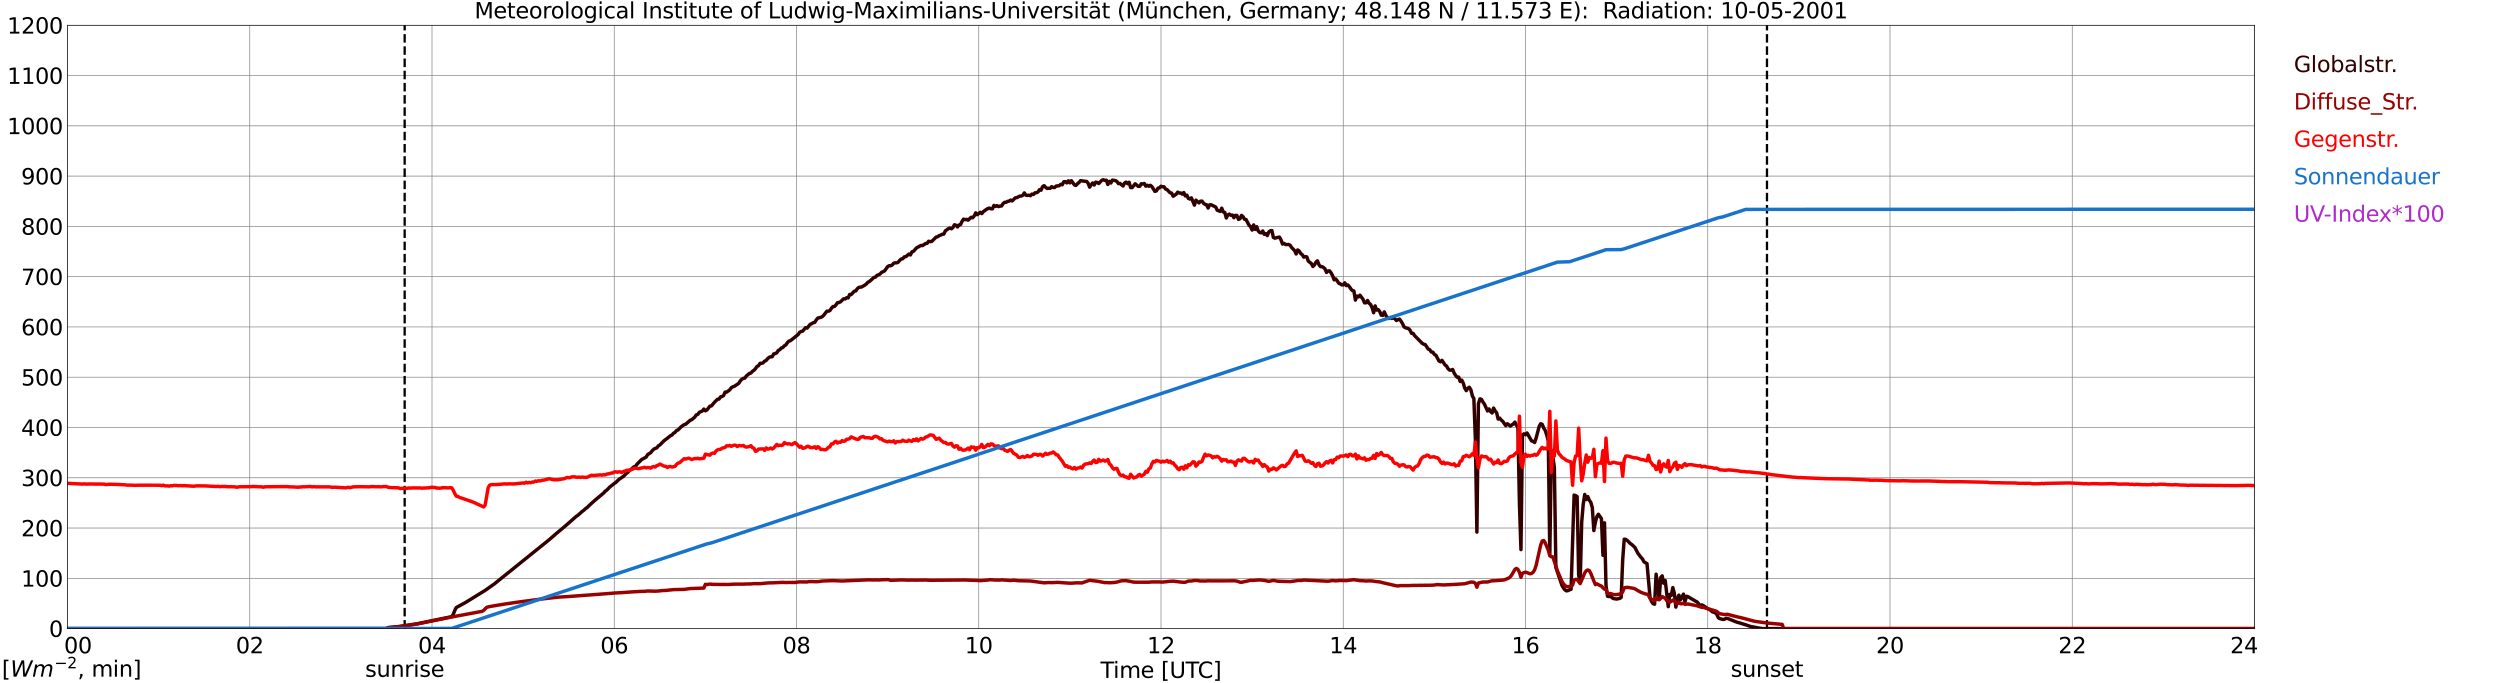 <?xml version="1.0" encoding="utf-8" standalone="no"?>
<!DOCTYPE svg PUBLIC "-//W3C//DTD SVG 1.1//EN"
  "http://www.w3.org/Graphics/SVG/1.1/DTD/svg11.dtd">
<svg xmlns:xlink="http://www.w3.org/1999/xlink" width="1085.4pt" height="296.64pt" viewBox="0 0 1085.4 296.64" xmlns="http://www.w3.org/2000/svg" version="1.1">
 <defs>
  <style type="text/css">*{stroke-linejoin: round; stroke-linecap: butt}</style>
 </defs>
 <g id="figure_1">
  <g id="patch_1">
   <path d="M 0 296.64 
L 1085.4 296.64 
L 1085.4 0 
L 0 0 
z
" style="fill: #ffffff"/>
  </g>
  <g id="axes_1">
   <g id="patch_2">
    <path d="M 29.306 272.909 
L 978.814 272.909 
L 978.814 10.976 
L 29.306 10.976 
z
" style="fill: #ffffff"/>
   </g>
   <g id="patch_3">
    <path d="M 978.814 272.909 
L 978.814 272.909 
L 978.814 10.976 
L 978.814 10.976 
z
" clip-path="url(#p1d87e79c7c)" style="fill: #d3d3d3; opacity: 0.25; stroke: #d3d3d3; stroke-linejoin: miter"/>
   </g>
   <g id="matplotlib.axis_1">
    <g id="xtick_1">
     <g id="line2d_1">
      <path d="M 29.306 272.909 
L 29.306 10.976 
" clip-path="url(#p1d87e79c7c)" style="fill: none; stroke: #808080; stroke-width: 0.3; stroke-linecap: square"/>
     </g>
     <g id="line2d_2"/>
     <g id="text_1">
      <!--    00 -->
      <g transform="translate(18.733 283.627) scale(0.095 -0.095)">
       <defs>
        <path id="DejaVuSans-20" transform="scale(0.016)"/>
        <path id="DejaVuSans-30" d="M 2034 4250 
Q 1547 4250 1301 3770 
Q 1056 3291 1056 2328 
Q 1056 1369 1301 889 
Q 1547 409 2034 409 
Q 2525 409 2770 889 
Q 3016 1369 3016 2328 
Q 3016 3291 2770 3770 
Q 2525 4250 2034 4250 
z
M 2034 4750 
Q 2819 4750 3233 4129 
Q 3647 3509 3647 2328 
Q 3647 1150 3233 529 
Q 2819 -91 2034 -91 
Q 1250 -91 836 529 
Q 422 1150 422 2328 
Q 422 3509 836 4129 
Q 1250 4750 2034 4750 
z
" transform="scale(0.016)"/>
       </defs>
       <use xlink:href="#DejaVuSans-20"/>
       <use xlink:href="#DejaVuSans-20" transform="translate(31.787 0)"/>
       <use xlink:href="#DejaVuSans-20" transform="translate(63.574 0)"/>
       <use xlink:href="#DejaVuSans-30" transform="translate(95.361 0)"/>
       <use xlink:href="#DejaVuSans-30" transform="translate(158.984 0)"/>
      </g>
     </g>
    </g>
    <g id="xtick_2">
     <g id="line2d_3">
      <path d="M 108.431 272.909 
L 108.431 10.976 
" clip-path="url(#p1d87e79c7c)" style="fill: none; stroke: #808080; stroke-width: 0.3; stroke-linecap: square"/>
     </g>
     <g id="line2d_4"/>
     <g id="text_2">
      <!-- 02 -->
      <g transform="translate(102.387 283.627) scale(0.095 -0.095)">
       <defs>
        <path id="DejaVuSans-32" d="M 1228 531 
L 3431 531 
L 3431 0 
L 469 0 
L 469 531 
Q 828 903 1448 1529 
Q 2069 2156 2228 2338 
Q 2531 2678 2651 2914 
Q 2772 3150 2772 3378 
Q 2772 3750 2511 3984 
Q 2250 4219 1831 4219 
Q 1534 4219 1204 4116 
Q 875 4013 500 3803 
L 500 4441 
Q 881 4594 1212 4672 
Q 1544 4750 1819 4750 
Q 2544 4750 2975 4387 
Q 3406 4025 3406 3419 
Q 3406 3131 3298 2873 
Q 3191 2616 2906 2266 
Q 2828 2175 2409 1742 
Q 1991 1309 1228 531 
z
" transform="scale(0.016)"/>
       </defs>
       <use xlink:href="#DejaVuSans-30"/>
       <use xlink:href="#DejaVuSans-32" transform="translate(63.623 0)"/>
      </g>
     </g>
    </g>
    <g id="xtick_3">
     <g id="line2d_5">
      <path d="M 187.557 272.909 
L 187.557 10.976 
" clip-path="url(#p1d87e79c7c)" style="fill: none; stroke: #808080; stroke-width: 0.3; stroke-linecap: square"/>
     </g>
     <g id="line2d_6"/>
     <g id="text_3">
      <!-- 04 -->
      <g transform="translate(181.513 283.627) scale(0.095 -0.095)">
       <defs>
        <path id="DejaVuSans-34" d="M 2419 4116 
L 825 1625 
L 2419 1625 
L 2419 4116 
z
M 2253 4666 
L 3047 4666 
L 3047 1625 
L 3713 1625 
L 3713 1100 
L 3047 1100 
L 3047 0 
L 2419 0 
L 2419 1100 
L 313 1100 
L 313 1709 
L 2253 4666 
z
" transform="scale(0.016)"/>
       </defs>
       <use xlink:href="#DejaVuSans-30"/>
       <use xlink:href="#DejaVuSans-34" transform="translate(63.623 0)"/>
      </g>
     </g>
    </g>
    <g id="xtick_4">
     <g id="line2d_7">
      <path d="M 266.683 272.909 
L 266.683 10.976 
" clip-path="url(#p1d87e79c7c)" style="fill: none; stroke: #808080; stroke-width: 0.3; stroke-linecap: square"/>
     </g>
     <g id="line2d_8"/>
     <g id="text_4">
      <!-- 06 -->
      <g transform="translate(260.638 283.627) scale(0.095 -0.095)">
       <defs>
        <path id="DejaVuSans-36" d="M 2113 2584 
Q 1688 2584 1439 2293 
Q 1191 2003 1191 1497 
Q 1191 994 1439 701 
Q 1688 409 2113 409 
Q 2538 409 2786 701 
Q 3034 994 3034 1497 
Q 3034 2003 2786 2293 
Q 2538 2584 2113 2584 
z
M 3366 4563 
L 3366 3988 
Q 3128 4100 2886 4159 
Q 2644 4219 2406 4219 
Q 1781 4219 1451 3797 
Q 1122 3375 1075 2522 
Q 1259 2794 1537 2939 
Q 1816 3084 2150 3084 
Q 2853 3084 3261 2657 
Q 3669 2231 3669 1497 
Q 3669 778 3244 343 
Q 2819 -91 2113 -91 
Q 1303 -91 875 529 
Q 447 1150 447 2328 
Q 447 3434 972 4092 
Q 1497 4750 2381 4750 
Q 2619 4750 2861 4703 
Q 3103 4656 3366 4563 
z
" transform="scale(0.016)"/>
       </defs>
       <use xlink:href="#DejaVuSans-30"/>
       <use xlink:href="#DejaVuSans-36" transform="translate(63.623 0)"/>
      </g>
     </g>
    </g>
    <g id="xtick_5">
     <g id="line2d_9">
      <path d="M 345.808 272.909 
L 345.808 10.976 
" clip-path="url(#p1d87e79c7c)" style="fill: none; stroke: #808080; stroke-width: 0.3; stroke-linecap: square"/>
     </g>
     <g id="line2d_10"/>
     <g id="text_5">
      <!-- 08 -->
      <g transform="translate(339.764 283.627) scale(0.095 -0.095)">
       <defs>
        <path id="DejaVuSans-38" d="M 2034 2216 
Q 1584 2216 1326 1975 
Q 1069 1734 1069 1313 
Q 1069 891 1326 650 
Q 1584 409 2034 409 
Q 2484 409 2743 651 
Q 3003 894 3003 1313 
Q 3003 1734 2745 1975 
Q 2488 2216 2034 2216 
z
M 1403 2484 
Q 997 2584 770 2862 
Q 544 3141 544 3541 
Q 544 4100 942 4425 
Q 1341 4750 2034 4750 
Q 2731 4750 3128 4425 
Q 3525 4100 3525 3541 
Q 3525 3141 3298 2862 
Q 3072 2584 2669 2484 
Q 3125 2378 3379 2068 
Q 3634 1759 3634 1313 
Q 3634 634 3220 271 
Q 2806 -91 2034 -91 
Q 1263 -91 848 271 
Q 434 634 434 1313 
Q 434 1759 690 2068 
Q 947 2378 1403 2484 
z
M 1172 3481 
Q 1172 3119 1398 2916 
Q 1625 2713 2034 2713 
Q 2441 2713 2670 2916 
Q 2900 3119 2900 3481 
Q 2900 3844 2670 4047 
Q 2441 4250 2034 4250 
Q 1625 4250 1398 4047 
Q 1172 3844 1172 3481 
z
" transform="scale(0.016)"/>
       </defs>
       <use xlink:href="#DejaVuSans-30"/>
       <use xlink:href="#DejaVuSans-38" transform="translate(63.623 0)"/>
      </g>
     </g>
    </g>
    <g id="xtick_6">
     <g id="line2d_11">
      <path d="M 424.934 272.909 
L 424.934 10.976 
" clip-path="url(#p1d87e79c7c)" style="fill: none; stroke: #808080; stroke-width: 0.3; stroke-linecap: square"/>
     </g>
     <g id="line2d_12"/>
     <g id="text_6">
      <!-- 10 -->
      <g transform="translate(418.89 283.627) scale(0.095 -0.095)">
       <defs>
        <path id="DejaVuSans-31" d="M 794 531 
L 1825 531 
L 1825 4091 
L 703 3866 
L 703 4441 
L 1819 4666 
L 2450 4666 
L 2450 531 
L 3481 531 
L 3481 0 
L 794 0 
L 794 531 
z
" transform="scale(0.016)"/>
       </defs>
       <use xlink:href="#DejaVuSans-31"/>
       <use xlink:href="#DejaVuSans-30" transform="translate(63.623 0)"/>
      </g>
     </g>
    </g>
    <g id="xtick_7">
     <g id="line2d_13">
      <path d="M 504.06 272.909 
L 504.06 10.976 
" clip-path="url(#p1d87e79c7c)" style="fill: none; stroke: #808080; stroke-width: 0.3; stroke-linecap: square"/>
     </g>
     <g id="line2d_14"/>
     <g id="text_7">
      <!-- 12 -->
      <g transform="translate(498.015 283.627) scale(0.095 -0.095)">
       <use xlink:href="#DejaVuSans-31"/>
       <use xlink:href="#DejaVuSans-32" transform="translate(63.623 0)"/>
      </g>
     </g>
    </g>
    <g id="xtick_8">
     <g id="line2d_15">
      <path d="M 583.185 272.909 
L 583.185 10.976 
" clip-path="url(#p1d87e79c7c)" style="fill: none; stroke: #808080; stroke-width: 0.3; stroke-linecap: square"/>
     </g>
     <g id="line2d_16"/>
     <g id="text_8">
      <!-- 14 -->
      <g transform="translate(577.141 283.627) scale(0.095 -0.095)">
       <use xlink:href="#DejaVuSans-31"/>
       <use xlink:href="#DejaVuSans-34" transform="translate(63.623 0)"/>
      </g>
     </g>
    </g>
    <g id="xtick_9">
     <g id="line2d_17">
      <path d="M 662.311 272.909 
L 662.311 10.976 
" clip-path="url(#p1d87e79c7c)" style="fill: none; stroke: #808080; stroke-width: 0.3; stroke-linecap: square"/>
     </g>
     <g id="line2d_18"/>
     <g id="text_9">
      <!-- 16 -->
      <g transform="translate(656.267 283.627) scale(0.095 -0.095)">
       <use xlink:href="#DejaVuSans-31"/>
       <use xlink:href="#DejaVuSans-36" transform="translate(63.623 0)"/>
      </g>
     </g>
    </g>
    <g id="xtick_10">
     <g id="line2d_19">
      <path d="M 741.437 272.909 
L 741.437 10.976 
" clip-path="url(#p1d87e79c7c)" style="fill: none; stroke: #808080; stroke-width: 0.3; stroke-linecap: square"/>
     </g>
     <g id="line2d_20"/>
     <g id="text_10">
      <!-- 18 -->
      <g transform="translate(735.392 283.627) scale(0.095 -0.095)">
       <use xlink:href="#DejaVuSans-31"/>
       <use xlink:href="#DejaVuSans-38" transform="translate(63.623 0)"/>
      </g>
     </g>
    </g>
    <g id="xtick_11">
     <g id="line2d_21">
      <path d="M 820.562 272.909 
L 820.562 10.976 
" clip-path="url(#p1d87e79c7c)" style="fill: none; stroke: #808080; stroke-width: 0.3; stroke-linecap: square"/>
     </g>
     <g id="line2d_22"/>
     <g id="text_11">
      <!-- 20 -->
      <g transform="translate(814.518 283.627) scale(0.095 -0.095)">
       <use xlink:href="#DejaVuSans-32"/>
       <use xlink:href="#DejaVuSans-30" transform="translate(63.623 0)"/>
      </g>
     </g>
    </g>
    <g id="xtick_12">
     <g id="line2d_23">
      <path d="M 899.688 272.909 
L 899.688 10.976 
" clip-path="url(#p1d87e79c7c)" style="fill: none; stroke: #808080; stroke-width: 0.3; stroke-linecap: square"/>
     </g>
     <g id="line2d_24"/>
     <g id="text_12">
      <!-- 22 -->
      <g transform="translate(893.644 283.627) scale(0.095 -0.095)">
       <use xlink:href="#DejaVuSans-32"/>
       <use xlink:href="#DejaVuSans-32" transform="translate(63.623 0)"/>
      </g>
     </g>
    </g>
    <g id="xtick_13">
     <g id="line2d_25">
      <path d="M 978.814 272.909 
L 978.814 10.976 
" clip-path="url(#p1d87e79c7c)" style="fill: none; stroke: #808080; stroke-width: 0.3; stroke-linecap: square"/>
     </g>
     <g id="line2d_26"/>
     <g id="text_13">
      <!-- 24    -->
      <g transform="translate(968.241 283.627) scale(0.095 -0.095)">
       <use xlink:href="#DejaVuSans-32"/>
       <use xlink:href="#DejaVuSans-34" transform="translate(63.623 0)"/>
       <use xlink:href="#DejaVuSans-20" transform="translate(127.246 0)"/>
       <use xlink:href="#DejaVuSans-20" transform="translate(159.033 0)"/>
       <use xlink:href="#DejaVuSans-20" transform="translate(190.82 0)"/>
      </g>
     </g>
    </g>
    <g id="text_14">
     <!-- Time [UTC] -->
     <g transform="translate(477.806 294.322) scale(0.095 -0.095)">
      <defs>
       <path id="DejaVuSans-54" d="M -19 4666 
L 3928 4666 
L 3928 4134 
L 2272 4134 
L 2272 0 
L 1638 0 
L 1638 4134 
L -19 4134 
L -19 4666 
z
" transform="scale(0.016)"/>
       <path id="DejaVuSans-69" d="M 603 3500 
L 1178 3500 
L 1178 0 
L 603 0 
L 603 3500 
z
M 603 4863 
L 1178 4863 
L 1178 4134 
L 603 4134 
L 603 4863 
z
" transform="scale(0.016)"/>
       <path id="DejaVuSans-6d" d="M 3328 2828 
Q 3544 3216 3844 3400 
Q 4144 3584 4550 3584 
Q 5097 3584 5394 3201 
Q 5691 2819 5691 2113 
L 5691 0 
L 5113 0 
L 5113 2094 
Q 5113 2597 4934 2840 
Q 4756 3084 4391 3084 
Q 3944 3084 3684 2787 
Q 3425 2491 3425 1978 
L 3425 0 
L 2847 0 
L 2847 2094 
Q 2847 2600 2669 2842 
Q 2491 3084 2119 3084 
Q 1678 3084 1418 2786 
Q 1159 2488 1159 1978 
L 1159 0 
L 581 0 
L 581 3500 
L 1159 3500 
L 1159 2956 
Q 1356 3278 1631 3431 
Q 1906 3584 2284 3584 
Q 2666 3584 2933 3390 
Q 3200 3197 3328 2828 
z
" transform="scale(0.016)"/>
       <path id="DejaVuSans-65" d="M 3597 1894 
L 3597 1613 
L 953 1613 
Q 991 1019 1311 708 
Q 1631 397 2203 397 
Q 2534 397 2845 478 
Q 3156 559 3463 722 
L 3463 178 
Q 3153 47 2828 -22 
Q 2503 -91 2169 -91 
Q 1331 -91 842 396 
Q 353 884 353 1716 
Q 353 2575 817 3079 
Q 1281 3584 2069 3584 
Q 2775 3584 3186 3129 
Q 3597 2675 3597 1894 
z
M 3022 2063 
Q 3016 2534 2758 2815 
Q 2500 3097 2075 3097 
Q 1594 3097 1305 2825 
Q 1016 2553 972 2059 
L 3022 2063 
z
" transform="scale(0.016)"/>
       <path id="DejaVuSans-5b" d="M 550 4863 
L 1875 4863 
L 1875 4416 
L 1125 4416 
L 1125 -397 
L 1875 -397 
L 1875 -844 
L 550 -844 
L 550 4863 
z
" transform="scale(0.016)"/>
       <path id="DejaVuSans-55" d="M 556 4666 
L 1191 4666 
L 1191 1831 
Q 1191 1081 1462 751 
Q 1734 422 2344 422 
Q 2950 422 3222 751 
Q 3494 1081 3494 1831 
L 3494 4666 
L 4128 4666 
L 4128 1753 
Q 4128 841 3676 375 
Q 3225 -91 2344 -91 
Q 1459 -91 1007 375 
Q 556 841 556 1753 
L 556 4666 
z
" transform="scale(0.016)"/>
       <path id="DejaVuSans-43" d="M 4122 4306 
L 4122 3641 
Q 3803 3938 3442 4084 
Q 3081 4231 2675 4231 
Q 1875 4231 1450 3742 
Q 1025 3253 1025 2328 
Q 1025 1406 1450 917 
Q 1875 428 2675 428 
Q 3081 428 3442 575 
Q 3803 722 4122 1019 
L 4122 359 
Q 3791 134 3420 21 
Q 3050 -91 2638 -91 
Q 1578 -91 968 557 
Q 359 1206 359 2328 
Q 359 3453 968 4101 
Q 1578 4750 2638 4750 
Q 3056 4750 3426 4639 
Q 3797 4528 4122 4306 
z
" transform="scale(0.016)"/>
       <path id="DejaVuSans-5d" d="M 1947 4863 
L 1947 -844 
L 622 -844 
L 622 -397 
L 1369 -397 
L 1369 4416 
L 622 4416 
L 622 4863 
L 1947 4863 
z
" transform="scale(0.016)"/>
      </defs>
      <use xlink:href="#DejaVuSans-54"/>
      <use xlink:href="#DejaVuSans-69" transform="translate(57.959 0)"/>
      <use xlink:href="#DejaVuSans-6d" transform="translate(85.742 0)"/>
      <use xlink:href="#DejaVuSans-65" transform="translate(183.154 0)"/>
      <use xlink:href="#DejaVuSans-20" transform="translate(244.678 0)"/>
      <use xlink:href="#DejaVuSans-5b" transform="translate(276.465 0)"/>
      <use xlink:href="#DejaVuSans-55" transform="translate(315.479 0)"/>
      <use xlink:href="#DejaVuSans-54" transform="translate(388.672 0)"/>
      <use xlink:href="#DejaVuSans-43" transform="translate(443.881 0)"/>
      <use xlink:href="#DejaVuSans-5d" transform="translate(513.705 0)"/>
     </g>
    </g>
   </g>
   <g id="matplotlib.axis_2">
    <g id="ytick_1">
     <g id="line2d_27">
      <path d="M 29.306 272.909 
L 978.814 272.909 
" clip-path="url(#p1d87e79c7c)" style="fill: none; stroke: #808080; stroke-width: 0.3; stroke-linecap: square"/>
     </g>
     <g id="line2d_28"/>
     <g id="text_15">
      <!-- 0 -->
      <g transform="translate(21.261 276.518) scale(0.095 -0.095)">
       <use xlink:href="#DejaVuSans-30"/>
      </g>
     </g>
    </g>
    <g id="ytick_2">
     <g id="line2d_29">
      <path d="M 29.306 251.081 
L 978.814 251.081 
" clip-path="url(#p1d87e79c7c)" style="fill: none; stroke: #808080; stroke-width: 0.3; stroke-linecap: square"/>
     </g>
     <g id="line2d_30"/>
     <g id="text_16">
      <!-- 100 -->
      <g transform="translate(9.173 254.69) scale(0.095 -0.095)">
       <use xlink:href="#DejaVuSans-31"/>
       <use xlink:href="#DejaVuSans-30" transform="translate(63.623 0)"/>
       <use xlink:href="#DejaVuSans-30" transform="translate(127.246 0)"/>
      </g>
     </g>
    </g>
    <g id="ytick_3">
     <g id="line2d_31">
      <path d="M 29.306 229.253 
L 978.814 229.253 
" clip-path="url(#p1d87e79c7c)" style="fill: none; stroke: #808080; stroke-width: 0.3; stroke-linecap: square"/>
     </g>
     <g id="line2d_32"/>
     <g id="text_17">
      <!-- 200 -->
      <g transform="translate(9.173 232.863) scale(0.095 -0.095)">
       <use xlink:href="#DejaVuSans-32"/>
       <use xlink:href="#DejaVuSans-30" transform="translate(63.623 0)"/>
       <use xlink:href="#DejaVuSans-30" transform="translate(127.246 0)"/>
      </g>
     </g>
    </g>
    <g id="ytick_4">
     <g id="line2d_33">
      <path d="M 29.306 207.426 
L 978.814 207.426 
" clip-path="url(#p1d87e79c7c)" style="fill: none; stroke: #808080; stroke-width: 0.3; stroke-linecap: square"/>
     </g>
     <g id="line2d_34"/>
     <g id="text_18">
      <!-- 300 -->
      <g transform="translate(9.173 211.035) scale(0.095 -0.095)">
       <defs>
        <path id="DejaVuSans-33" d="M 2597 2516 
Q 3050 2419 3304 2112 
Q 3559 1806 3559 1356 
Q 3559 666 3084 287 
Q 2609 -91 1734 -91 
Q 1441 -91 1130 -33 
Q 819 25 488 141 
L 488 750 
Q 750 597 1062 519 
Q 1375 441 1716 441 
Q 2309 441 2620 675 
Q 2931 909 2931 1356 
Q 2931 1769 2642 2001 
Q 2353 2234 1838 2234 
L 1294 2234 
L 1294 2753 
L 1863 2753 
Q 2328 2753 2575 2939 
Q 2822 3125 2822 3475 
Q 2822 3834 2567 4026 
Q 2313 4219 1838 4219 
Q 1578 4219 1281 4162 
Q 984 4106 628 3988 
L 628 4550 
Q 988 4650 1302 4700 
Q 1616 4750 1894 4750 
Q 2613 4750 3031 4423 
Q 3450 4097 3450 3541 
Q 3450 3153 3228 2886 
Q 3006 2619 2597 2516 
z
" transform="scale(0.016)"/>
       </defs>
       <use xlink:href="#DejaVuSans-33"/>
       <use xlink:href="#DejaVuSans-30" transform="translate(63.623 0)"/>
       <use xlink:href="#DejaVuSans-30" transform="translate(127.246 0)"/>
      </g>
     </g>
    </g>
    <g id="ytick_5">
     <g id="line2d_35">
      <path d="M 29.306 185.598 
L 978.814 185.598 
" clip-path="url(#p1d87e79c7c)" style="fill: none; stroke: #808080; stroke-width: 0.3; stroke-linecap: square"/>
     </g>
     <g id="line2d_36"/>
     <g id="text_19">
      <!-- 400 -->
      <g transform="translate(9.173 189.207) scale(0.095 -0.095)">
       <use xlink:href="#DejaVuSans-34"/>
       <use xlink:href="#DejaVuSans-30" transform="translate(63.623 0)"/>
       <use xlink:href="#DejaVuSans-30" transform="translate(127.246 0)"/>
      </g>
     </g>
    </g>
    <g id="ytick_6">
     <g id="line2d_37">
      <path d="M 29.306 163.77 
L 978.814 163.77 
" clip-path="url(#p1d87e79c7c)" style="fill: none; stroke: #808080; stroke-width: 0.3; stroke-linecap: square"/>
     </g>
     <g id="line2d_38"/>
     <g id="text_20">
      <!-- 500 -->
      <g transform="translate(9.173 167.379) scale(0.095 -0.095)">
       <defs>
        <path id="DejaVuSans-35" d="M 691 4666 
L 3169 4666 
L 3169 4134 
L 1269 4134 
L 1269 2991 
Q 1406 3038 1543 3061 
Q 1681 3084 1819 3084 
Q 2600 3084 3056 2656 
Q 3513 2228 3513 1497 
Q 3513 744 3044 326 
Q 2575 -91 1722 -91 
Q 1428 -91 1123 -41 
Q 819 9 494 109 
L 494 744 
Q 775 591 1075 516 
Q 1375 441 1709 441 
Q 2250 441 2565 725 
Q 2881 1009 2881 1497 
Q 2881 1984 2565 2268 
Q 2250 2553 1709 2553 
Q 1456 2553 1204 2497 
Q 953 2441 691 2322 
L 691 4666 
z
" transform="scale(0.016)"/>
       </defs>
       <use xlink:href="#DejaVuSans-35"/>
       <use xlink:href="#DejaVuSans-30" transform="translate(63.623 0)"/>
       <use xlink:href="#DejaVuSans-30" transform="translate(127.246 0)"/>
      </g>
     </g>
    </g>
    <g id="ytick_7">
     <g id="line2d_39">
      <path d="M 29.306 141.942 
L 978.814 141.942 
" clip-path="url(#p1d87e79c7c)" style="fill: none; stroke: #808080; stroke-width: 0.3; stroke-linecap: square"/>
     </g>
     <g id="line2d_40"/>
     <g id="text_21">
      <!-- 600 -->
      <g transform="translate(9.173 145.551) scale(0.095 -0.095)">
       <use xlink:href="#DejaVuSans-36"/>
       <use xlink:href="#DejaVuSans-30" transform="translate(63.623 0)"/>
       <use xlink:href="#DejaVuSans-30" transform="translate(127.246 0)"/>
      </g>
     </g>
    </g>
    <g id="ytick_8">
     <g id="line2d_41">
      <path d="M 29.306 120.114 
L 978.814 120.114 
" clip-path="url(#p1d87e79c7c)" style="fill: none; stroke: #808080; stroke-width: 0.3; stroke-linecap: square"/>
     </g>
     <g id="line2d_42"/>
     <g id="text_22">
      <!-- 700 -->
      <g transform="translate(9.173 123.724) scale(0.095 -0.095)">
       <defs>
        <path id="DejaVuSans-37" d="M 525 4666 
L 3525 4666 
L 3525 4397 
L 1831 0 
L 1172 0 
L 2766 4134 
L 525 4134 
L 525 4666 
z
" transform="scale(0.016)"/>
       </defs>
       <use xlink:href="#DejaVuSans-37"/>
       <use xlink:href="#DejaVuSans-30" transform="translate(63.623 0)"/>
       <use xlink:href="#DejaVuSans-30" transform="translate(127.246 0)"/>
      </g>
     </g>
    </g>
    <g id="ytick_9">
     <g id="line2d_43">
      <path d="M 29.306 98.287 
L 978.814 98.287 
" clip-path="url(#p1d87e79c7c)" style="fill: none; stroke: #808080; stroke-width: 0.3; stroke-linecap: square"/>
     </g>
     <g id="line2d_44"/>
     <g id="text_23">
      <!-- 800 -->
      <g transform="translate(9.173 101.896) scale(0.095 -0.095)">
       <use xlink:href="#DejaVuSans-38"/>
       <use xlink:href="#DejaVuSans-30" transform="translate(63.623 0)"/>
       <use xlink:href="#DejaVuSans-30" transform="translate(127.246 0)"/>
      </g>
     </g>
    </g>
    <g id="ytick_10">
     <g id="line2d_45">
      <path d="M 29.306 76.459 
L 978.814 76.459 
" clip-path="url(#p1d87e79c7c)" style="fill: none; stroke: #808080; stroke-width: 0.3; stroke-linecap: square"/>
     </g>
     <g id="line2d_46"/>
     <g id="text_24">
      <!-- 900 -->
      <g transform="translate(9.173 80.068) scale(0.095 -0.095)">
       <defs>
        <path id="DejaVuSans-39" d="M 703 97 
L 703 672 
Q 941 559 1184 500 
Q 1428 441 1663 441 
Q 2288 441 2617 861 
Q 2947 1281 2994 2138 
Q 2813 1869 2534 1725 
Q 2256 1581 1919 1581 
Q 1219 1581 811 2004 
Q 403 2428 403 3163 
Q 403 3881 828 4315 
Q 1253 4750 1959 4750 
Q 2769 4750 3195 4129 
Q 3622 3509 3622 2328 
Q 3622 1225 3098 567 
Q 2575 -91 1691 -91 
Q 1453 -91 1209 -44 
Q 966 3 703 97 
z
M 1959 2075 
Q 2384 2075 2632 2365 
Q 2881 2656 2881 3163 
Q 2881 3666 2632 3958 
Q 2384 4250 1959 4250 
Q 1534 4250 1286 3958 
Q 1038 3666 1038 3163 
Q 1038 2656 1286 2365 
Q 1534 2075 1959 2075 
z
" transform="scale(0.016)"/>
       </defs>
       <use xlink:href="#DejaVuSans-39"/>
       <use xlink:href="#DejaVuSans-30" transform="translate(63.623 0)"/>
       <use xlink:href="#DejaVuSans-30" transform="translate(127.246 0)"/>
      </g>
     </g>
    </g>
    <g id="ytick_11">
     <g id="line2d_47">
      <path d="M 29.306 54.631 
L 978.814 54.631 
" clip-path="url(#p1d87e79c7c)" style="fill: none; stroke: #808080; stroke-width: 0.3; stroke-linecap: square"/>
     </g>
     <g id="line2d_48"/>
     <g id="text_25">
      <!-- 1000 -->
      <g transform="translate(3.128 58.24) scale(0.095 -0.095)">
       <use xlink:href="#DejaVuSans-31"/>
       <use xlink:href="#DejaVuSans-30" transform="translate(63.623 0)"/>
       <use xlink:href="#DejaVuSans-30" transform="translate(127.246 0)"/>
       <use xlink:href="#DejaVuSans-30" transform="translate(190.869 0)"/>
      </g>
     </g>
    </g>
    <g id="ytick_12">
     <g id="line2d_49">
      <path d="M 29.306 32.803 
L 978.814 32.803 
" clip-path="url(#p1d87e79c7c)" style="fill: none; stroke: #808080; stroke-width: 0.3; stroke-linecap: square"/>
     </g>
     <g id="line2d_50"/>
     <g id="text_26">
      <!-- 1100 -->
      <g transform="translate(3.128 36.413) scale(0.095 -0.095)">
       <use xlink:href="#DejaVuSans-31"/>
       <use xlink:href="#DejaVuSans-31" transform="translate(63.623 0)"/>
       <use xlink:href="#DejaVuSans-30" transform="translate(127.246 0)"/>
       <use xlink:href="#DejaVuSans-30" transform="translate(190.869 0)"/>
      </g>
     </g>
    </g>
    <g id="ytick_13">
     <g id="line2d_51">
      <path d="M 29.306 10.976 
L 978.814 10.976 
" clip-path="url(#p1d87e79c7c)" style="fill: none; stroke: #808080; stroke-width: 0.3; stroke-linecap: square"/>
     </g>
     <g id="line2d_52"/>
     <g id="text_27">
      <!-- 1200 -->
      <g transform="translate(3.128 14.585) scale(0.095 -0.095)">
       <use xlink:href="#DejaVuSans-31"/>
       <use xlink:href="#DejaVuSans-32" transform="translate(63.623 0)"/>
       <use xlink:href="#DejaVuSans-30" transform="translate(127.246 0)"/>
       <use xlink:href="#DejaVuSans-30" transform="translate(190.869 0)"/>
      </g>
     </g>
    </g>
   </g>
   <g id="line2d_53">
    <path d="M 175.688 272.909 
L 175.688 10.976 
" clip-path="url(#p1d87e79c7c)" style="fill: none; stroke-dasharray: 3.7,1.6; stroke-dashoffset: 0; stroke: #000000"/>
   </g>
   <g id="line2d_54">
    <path d="M 767.153 272.909 
L 767.153 10.976 
" clip-path="url(#p1d87e79c7c)" style="fill: none; stroke-dasharray: 3.7,1.6; stroke-dashoffset: 0; stroke: #000000"/>
   </g>
   <g id="line2d_55">
    <path d="M 29.306 272.909 
L 167.776 272.909 
L 168.435 272.507 
L 172.391 272.184 
L 180.963 270.842 
L 196.129 267.729 
L 196.788 266.725 
L 197.448 265.031 
L 198.107 263.77 
L 202.063 261.602 
L 210.635 256.322 
L 214.592 253.528 
L 238.329 234.42 
L 241.626 231.55 
L 242.945 230.447 
L 245.583 228.23 
L 250.198 224.181 
L 250.858 223.744 
L 252.836 221.996 
L 253.495 221.518 
L 254.155 220.876 
L 254.814 220.422 
L 256.792 218.547 
L 258.77 216.798 
L 262.067 214.057 
L 262.726 213.295 
L 263.386 212.848 
L 264.705 211.481 
L 266.683 209.918 
L 267.342 209.484 
L 268.661 208.192 
L 269.98 207.281 
L 270.639 206.862 
L 271.958 205.518 
L 272.617 205.053 
L 273.277 204.217 
L 273.936 203.854 
L 275.255 202.641 
L 275.914 202.462 
L 276.573 201.532 
L 278.552 199.524 
L 279.87 198.817 
L 280.53 198.424 
L 281.189 197.361 
L 282.508 196.538 
L 283.167 195.682 
L 283.827 195.058 
L 284.486 194.665 
L 285.145 194.471 
L 285.805 193.6 
L 286.464 193.207 
L 287.783 191.871 
L 288.442 191.234 
L 289.761 190.251 
L 291.08 189.175 
L 291.739 188.874 
L 292.399 188.09 
L 293.058 187.739 
L 293.717 186.894 
L 294.377 186.678 
L 295.696 185.316 
L 297.014 184.369 
L 297.674 184.201 
L 299.652 182.468 
L 300.311 182.217 
L 301.63 181.114 
L 302.289 180.132 
L 302.949 179.936 
L 303.608 179.025 
L 304.927 178.436 
L 305.586 177.607 
L 306.246 178.36 
L 306.905 177.997 
L 308.224 176.336 
L 308.883 176.21 
L 310.202 174.625 
L 311.521 173.35 
L 312.18 173.248 
L 312.839 172.318 
L 313.499 172.143 
L 314.158 171.713 
L 314.818 170.233 
L 315.477 170.259 
L 316.796 169.266 
L 317.455 168.393 
L 318.114 167.937 
L 318.774 167.754 
L 320.752 166.411 
L 321.411 165.363 
L 322.071 164.676 
L 322.73 164.281 
L 323.39 164.143 
L 324.049 163.218 
L 325.368 162.137 
L 326.027 161.954 
L 326.686 161.194 
L 327.346 160.756 
L 328.005 160.061 
L 328.665 159.103 
L 329.324 158.767 
L 329.983 157.754 
L 330.643 157.746 
L 331.302 157.529 
L 331.961 156.789 
L 332.621 156.504 
L 333.28 155.713 
L 333.94 155.137 
L 334.599 154.91 
L 335.258 154.869 
L 335.918 153.651 
L 336.577 153.504 
L 337.236 153.177 
L 337.896 152.149 
L 338.555 151.811 
L 339.215 151.086 
L 339.874 150.874 
L 340.533 150.125 
L 341.193 149.737 
L 341.852 148.763 
L 342.512 148.089 
L 343.171 147.925 
L 346.468 145.282 
L 347.127 144.328 
L 347.787 143.924 
L 348.446 143.802 
L 349.765 142.248 
L 350.424 142.455 
L 351.743 140.798 
L 352.402 140.545 
L 353.062 140.104 
L 353.721 139.962 
L 354.38 138.926 
L 355.04 138.096 
L 356.359 137.799 
L 357.018 137.444 
L 357.677 136.808 
L 358.996 135.097 
L 359.655 135.097 
L 360.315 134.835 
L 360.974 133.827 
L 361.634 133.102 
L 362.293 133.054 
L 362.952 132.353 
L 363.612 131.408 
L 364.271 131.351 
L 364.93 131.013 
L 366.249 129.734 
L 366.909 129.797 
L 367.568 129.256 
L 368.227 129.359 
L 368.887 127.848 
L 369.546 127.89 
L 370.865 126.449 
L 371.524 126.311 
L 372.184 125.366 
L 372.843 124.797 
L 374.162 124.552 
L 375.481 123.775 
L 376.14 123.293 
L 376.799 122.529 
L 377.459 122.236 
L 379.437 120.453 
L 380.096 120.311 
L 380.756 119.562 
L 381.415 119.326 
L 382.074 118.955 
L 382.734 118.261 
L 384.053 117.617 
L 385.371 115.779 
L 386.031 115.36 
L 386.69 115.391 
L 387.349 115.059 
L 388.009 114.28 
L 388.668 114.112 
L 389.328 114.114 
L 389.987 113.808 
L 390.646 112.996 
L 391.306 112.429 
L 391.965 112.307 
L 392.624 111.517 
L 393.284 111.429 
L 394.603 110.305 
L 395.262 110.694 
L 395.921 109.342 
L 396.581 109.122 
L 397.899 107.638 
L 399.878 106.544 
L 400.537 106.621 
L 401.856 105.723 
L 402.515 105.64 
L 403.175 104.746 
L 403.834 104.896 
L 404.493 104.837 
L 406.471 102.908 
L 407.131 102.777 
L 407.79 102.264 
L 408.45 102.065 
L 409.109 101.703 
L 409.768 101.635 
L 410.428 100.225 
L 411.746 99.276 
L 412.406 99.024 
L 413.065 99.33 
L 413.725 98.789 
L 414.384 97.588 
L 415.043 97.774 
L 415.703 98.529 
L 416.362 97.667 
L 417.022 97.529 
L 417.681 96.126 
L 418.34 95.141 
L 419 95.373 
L 419.659 95.233 
L 420.318 95.589 
L 421.637 94.323 
L 422.297 94.539 
L 422.956 93.76 
L 423.615 92.406 
L 424.275 93.21 
L 425.593 92.181 
L 426.253 92.736 
L 426.912 91.904 
L 428.231 90.922 
L 428.89 90.544 
L 429.55 90.337 
L 430.209 90.658 
L 430.869 90.66 
L 431.528 89.187 
L 432.187 89.623 
L 432.847 89.281 
L 433.506 89.7 
L 434.165 89.462 
L 434.825 89.451 
L 435.484 88.416 
L 436.144 87.844 
L 436.803 87.818 
L 437.462 87.425 
L 438.122 87.305 
L 438.781 86.862 
L 439.44 87.246 
L 440.759 85.915 
L 441.419 85.806 
L 442.737 85.151 
L 443.397 85.105 
L 444.056 84.826 
L 444.716 83.756 
L 445.375 84.734 
L 446.034 84.847 
L 446.694 84.74 
L 447.353 84.963 
L 448.012 84.269 
L 448.672 84.433 
L 449.331 83.721 
L 449.991 83.664 
L 450.65 83.341 
L 451.309 82.352 
L 451.969 82.59 
L 452.628 81.086 
L 453.287 80.606 
L 453.947 81.307 
L 454.606 81.809 
L 455.266 81.722 
L 455.925 81.783 
L 456.584 81.045 
L 457.244 81.42 
L 457.903 81.392 
L 458.563 80.761 
L 459.881 80.63 
L 460.541 80.032 
L 461.2 80.218 
L 461.859 78.923 
L 462.519 78.838 
L 463.178 79.414 
L 463.838 78.504 
L 464.497 79.39 
L 465.156 78.458 
L 466.475 80.283 
L 467.134 80.508 
L 467.794 79.757 
L 468.453 79.233 
L 469.113 78.434 
L 471.091 78.722 
L 471.75 78.757 
L 472.409 79.541 
L 473.069 81.257 
L 473.728 80.246 
L 474.388 79.441 
L 475.047 80.327 
L 475.706 79.085 
L 476.366 79.201 
L 477.025 79.67 
L 478.344 78.292 
L 479.003 78.041 
L 479.663 78.327 
L 480.322 78.24 
L 480.981 80.085 
L 481.641 78.747 
L 482.3 79.449 
L 482.96 78.192 
L 484.278 78.417 
L 484.938 78.808 
L 485.597 79.729 
L 486.256 79.635 
L 487.575 80.748 
L 488.235 79.48 
L 488.894 79.078 
L 489.553 79.74 
L 490.213 79.139 
L 490.872 81.423 
L 491.532 81.442 
L 492.85 79.799 
L 494.169 80.905 
L 494.828 80.914 
L 495.488 79.775 
L 496.147 79.892 
L 496.807 79.661 
L 497.466 80.842 
L 498.125 80.434 
L 498.785 80.879 
L 499.444 80.451 
L 500.103 81.012 
L 501.422 83.092 
L 502.082 82.868 
L 502.741 81.702 
L 503.4 81.558 
L 504.06 80.866 
L 504.719 81.071 
L 505.379 81.1 
L 506.038 82.077 
L 506.697 82.324 
L 508.016 83.712 
L 508.675 83.826 
L 509.335 85.201 
L 510.654 84.317 
L 511.313 83.431 
L 511.972 83.821 
L 512.632 83.782 
L 513.291 84.299 
L 513.95 83.605 
L 514.61 85.061 
L 515.269 84.729 
L 515.929 86.148 
L 516.588 86.402 
L 517.247 85.908 
L 518.566 89.064 
L 519.226 86.897 
L 520.544 88.089 
L 521.204 87.355 
L 521.863 87.307 
L 522.522 88.231 
L 523.182 88.728 
L 523.841 88.877 
L 524.501 90.324 
L 525.16 88.934 
L 525.819 88.899 
L 527.797 89.863 
L 528.457 91.26 
L 529.776 91.78 
L 530.435 90.387 
L 531.094 92.035 
L 531.754 92.249 
L 532.413 94.631 
L 533.073 93.314 
L 533.732 92.954 
L 534.391 93.469 
L 535.051 93.362 
L 535.71 94.521 
L 536.369 93.491 
L 537.029 93.578 
L 537.688 95.248 
L 538.348 94.967 
L 539.007 93.513 
L 539.666 94.061 
L 540.326 95.189 
L 540.985 95.314 
L 542.304 97.844 
L 542.963 98.367 
L 543.623 99.885 
L 544.282 97.66 
L 544.941 99.59 
L 545.601 98.422 
L 546.26 100.238 
L 546.919 100.945 
L 547.579 101.087 
L 548.238 100.286 
L 548.898 101.755 
L 549.557 101.417 
L 550.216 102.279 
L 550.876 100.683 
L 551.535 100.179 
L 552.195 100.109 
L 552.854 103.095 
L 553.513 103.403 
L 554.832 103.045 
L 555.491 102.943 
L 556.151 104.108 
L 556.81 105.966 
L 557.47 105.656 
L 558.129 106.171 
L 559.448 106.143 
L 560.107 106.466 
L 560.766 107.448 
L 562.085 108.814 
L 562.745 110.261 
L 563.404 108.515 
L 564.063 109.006 
L 564.723 110.067 
L 565.382 110.584 
L 566.042 111.643 
L 566.701 111.383 
L 567.36 111.532 
L 568.02 113.387 
L 569.338 114.402 
L 569.998 115.683 
L 570.657 115.066 
L 571.317 113.861 
L 571.976 113.247 
L 572.635 114.906 
L 573.295 115.74 
L 573.954 115.775 
L 574.613 116.133 
L 575.273 116.757 
L 575.932 118.285 
L 576.592 117.637 
L 577.251 117.624 
L 577.91 118.466 
L 578.57 119.715 
L 579.229 121.501 
L 579.889 121.088 
L 580.548 121.896 
L 581.207 122.948 
L 581.867 123.227 
L 582.526 123.683 
L 583.185 123.677 
L 583.845 122.795 
L 584.504 123.998 
L 585.164 123.703 
L 585.823 124.406 
L 586.482 125.412 
L 587.142 126.165 
L 587.801 126.316 
L 588.46 130.277 
L 589.12 128.531 
L 589.779 128.924 
L 590.439 128.154 
L 591.757 129.906 
L 592.417 131.48 
L 593.076 131.463 
L 593.736 130.452 
L 594.395 131.637 
L 595.054 132.192 
L 595.714 133.569 
L 596.373 135.767 
L 597.032 132.803 
L 597.692 134.632 
L 598.351 134.423 
L 599.011 135.219 
L 599.67 136.826 
L 600.329 136.941 
L 600.989 135.418 
L 601.648 136.872 
L 602.307 137.9 
L 602.967 138.258 
L 603.626 137.863 
L 604.286 138.253 
L 604.945 137.946 
L 605.604 138.415 
L 606.264 139.148 
L 606.923 138.784 
L 607.582 138.55 
L 608.242 139.373 
L 608.901 140.475 
L 609.561 141.912 
L 610.22 142.302 
L 611.539 142.676 
L 612.198 143.385 
L 612.858 144.721 
L 613.517 144.754 
L 614.176 145.732 
L 617.473 149.058 
L 618.133 149.442 
L 618.792 149.632 
L 620.111 151.594 
L 620.77 151.848 
L 621.429 152.823 
L 622.089 152.9 
L 622.748 153.873 
L 623.408 154.244 
L 624.726 156.676 
L 625.386 157.08 
L 626.045 156.44 
L 627.364 158.431 
L 628.023 158.902 
L 628.683 160.068 
L 629.342 160.681 
L 630.001 160.74 
L 630.661 160.413 
L 631.32 161.954 
L 631.98 163.008 
L 632.639 163.779 
L 633.298 163.724 
L 633.958 165.628 
L 634.617 165.019 
L 635.276 166.309 
L 635.936 168.507 
L 636.595 169.596 
L 637.255 168.59 
L 637.914 168.125 
L 638.573 169.151 
L 639.233 171.877 
L 639.892 173.071 
L 640.552 190.679 
L 641.211 231.017 
L 641.87 175.33 
L 642.53 173.173 
L 643.189 173.365 
L 643.848 174.573 
L 644.508 175.52 
L 645.827 178.423 
L 646.486 177.543 
L 647.145 178.672 
L 647.805 179.303 
L 648.464 177.168 
L 649.123 178.432 
L 649.783 179.222 
L 650.442 181.944 
L 651.102 181.536 
L 651.761 182.356 
L 652.42 182.909 
L 653.739 184.821 
L 654.399 183.98 
L 655.058 184.408 
L 655.717 184.976 
L 657.036 184.028 
L 657.695 183.286 
L 658.355 184.657 
L 659.014 185.364 
L 659.674 218.697 
L 660.333 238.613 
L 660.992 188.828 
L 661.652 188.339 
L 662.311 188.748 
L 662.97 187.988 
L 664.949 191.428 
L 665.608 191.638 
L 666.267 192.126 
L 666.927 190.179 
L 668.246 185.146 
L 668.905 183.969 
L 669.564 184.24 
L 670.224 185.853 
L 670.883 186.857 
L 671.542 188.944 
L 672.202 191.45 
L 672.861 240.938 
L 673.521 196.514 
L 674.18 198.352 
L 674.839 202.822 
L 675.499 246.351 
L 678.136 254.141 
L 678.796 255.268 
L 679.455 256.125 
L 680.114 256.529 
L 680.774 256.407 
L 681.433 256.051 
L 682.092 255.846 
L 683.411 214.95 
L 684.071 215.194 
L 684.73 215.585 
L 685.389 249.649 
L 686.049 252.967 
L 686.708 226.689 
L 687.368 218.94 
L 688.027 214.677 
L 688.686 216.89 
L 689.346 215.583 
L 690.005 217.167 
L 690.664 218.091 
L 691.324 220.426 
L 691.983 230.353 
L 692.643 226.715 
L 693.302 224.277 
L 693.961 223.266 
L 695.28 225.163 
L 695.939 241.09 
L 696.599 226.994 
L 697.258 254.128 
L 697.918 258.863 
L 698.577 259.015 
L 699.236 258.644 
L 699.896 259.533 
L 700.555 259.886 
L 701.874 260.081 
L 703.193 259.806 
L 703.852 259.373 
L 704.511 242.944 
L 705.171 234.088 
L 705.83 234.186 
L 706.49 234.632 
L 707.808 235.976 
L 708.468 236.413 
L 709.786 237.659 
L 711.105 240.204 
L 712.424 241.953 
L 713.083 242.651 
L 713.743 243.93 
L 715.062 244.694 
L 716.38 259.384 
L 717.04 261.148 
L 717.699 262.106 
L 718.358 262.329 
L 719.018 249.296 
L 719.677 253.862 
L 720.337 260.345 
L 720.996 250.762 
L 721.655 250.02 
L 722.315 253.218 
L 722.974 252.061 
L 724.293 263.381 
L 724.952 258.075 
L 725.612 258.502 
L 726.271 255.11 
L 726.93 257.546 
L 727.59 263.571 
L 728.249 260.087 
L 728.909 258.391 
L 729.568 260.458 
L 730.887 257.952 
L 731.546 261.32 
L 732.205 258.874 
L 732.865 259.063 
L 736.162 261.008 
L 736.821 261.355 
L 737.48 262.108 
L 738.14 263.08 
L 738.799 262.63 
L 739.459 262.89 
L 741.437 264.258 
L 742.756 264.996 
L 743.415 265.621 
L 744.074 265.789 
L 744.734 266.085 
L 745.393 266.764 
L 746.052 268.238 
L 746.712 268.587 
L 748.031 268.949 
L 748.69 268.853 
L 749.349 268.445 
L 750.009 268.495 
L 753.965 270.082 
L 755.943 270.645 
L 758.581 271.481 
L 759.899 271.961 
L 763.196 272.588 
L 765.174 272.902 
L 776.384 272.909 
L 978.154 272.909 
L 978.154 272.909 
" clip-path="url(#p1d87e79c7c)" style="fill: none; stroke: #330000; stroke-width: 1.5; stroke-linecap: square"/>
   </g>
   <g id="line2d_56">
    <path d="M 29.306 272.909 
L 167.776 272.909 
L 168.435 272.505 
L 174.37 271.896 
L 180.963 270.922 
L 184.26 270.276 
L 186.898 269.733 
L 190.195 269.078 
L 195.47 267.998 
L 209.317 265.415 
L 209.976 265.018 
L 211.295 263.682 
L 212.614 263.335 
L 217.889 262.46 
L 219.207 262.246 
L 225.142 261.377 
L 231.736 260.498 
L 236.351 259.928 
L 242.286 259.264 
L 246.901 258.981 
L 248.88 258.83 
L 262.067 257.85 
L 267.342 257.435 
L 269.98 257.3 
L 272.617 257.103 
L 274.595 256.968 
L 277.892 256.778 
L 279.87 256.728 
L 281.189 256.586 
L 284.486 256.675 
L 285.805 256.599 
L 287.783 256.387 
L 289.102 256.337 
L 292.399 255.984 
L 297.014 255.89 
L 299.652 255.536 
L 305.586 255.311 
L 306.246 253.681 
L 306.905 253.799 
L 308.224 253.587 
L 309.543 253.72 
L 314.818 253.759 
L 316.136 253.768 
L 318.774 253.604 
L 322.071 253.617 
L 324.708 253.524 
L 326.027 253.517 
L 327.346 253.388 
L 329.983 253.412 
L 332.621 253.148 
L 333.94 253.067 
L 335.258 253.048 
L 339.874 252.838 
L 341.193 252.921 
L 342.512 252.869 
L 345.149 252.88 
L 347.127 252.631 
L 350.424 252.674 
L 351.083 252.506 
L 352.402 252.498 
L 354.38 252.561 
L 355.699 252.471 
L 357.018 252.255 
L 361.634 252.092 
L 365.59 252.249 
L 376.799 251.749 
L 380.096 251.795 
L 380.756 251.745 
L 381.415 251.81 
L 382.734 251.718 
L 384.712 251.653 
L 385.371 251.631 
L 386.031 251.727 
L 386.69 251.963 
L 389.328 251.856 
L 391.306 251.775 
L 394.603 251.88 
L 395.921 251.838 
L 397.24 251.876 
L 401.856 251.821 
L 403.834 251.937 
L 419 251.814 
L 422.956 251.978 
L 424.275 252.004 
L 425.593 252.098 
L 428.89 251.834 
L 429.55 251.692 
L 430.869 251.742 
L 432.187 251.845 
L 434.165 251.841 
L 434.825 251.751 
L 438.781 252.041 
L 440.1 251.882 
L 442.078 252.127 
L 447.353 252.242 
L 453.287 253.046 
L 455.266 252.919 
L 456.584 252.96 
L 457.903 252.908 
L 459.222 252.843 
L 464.497 253.203 
L 465.816 253.168 
L 467.134 253.043 
L 469.772 253.085 
L 471.75 252.367 
L 473.069 251.954 
L 476.366 252.332 
L 479.663 252.96 
L 480.322 252.919 
L 481.641 253.013 
L 483.619 252.912 
L 484.938 252.712 
L 486.916 252.142 
L 488.894 252.098 
L 490.213 252.321 
L 492.191 252.738 
L 494.169 252.781 
L 498.785 252.768 
L 500.103 252.653 
L 503.4 252.65 
L 504.719 252.727 
L 508.016 252.382 
L 509.335 252.312 
L 513.291 252.784 
L 514.61 252.79 
L 515.929 252.275 
L 517.247 252.242 
L 518.566 252.028 
L 519.885 252.035 
L 521.204 252.266 
L 521.863 252.214 
L 523.182 252.26 
L 524.501 252.162 
L 525.819 252.186 
L 527.138 252.181 
L 528.457 252.19 
L 536.369 252.162 
L 537.688 252.506 
L 538.348 252.76 
L 539.007 252.805 
L 540.985 252.389 
L 542.963 251.952 
L 543.623 252.011 
L 546.919 251.777 
L 548.898 251.993 
L 550.876 252.395 
L 552.854 251.989 
L 554.832 252.345 
L 560.107 252.519 
L 564.063 251.967 
L 564.723 252.072 
L 566.042 251.823 
L 576.592 252.351 
L 578.57 252.033 
L 579.889 252.192 
L 581.867 252.011 
L 584.504 252.1 
L 586.482 251.843 
L 587.801 251.683 
L 590.439 252.1 
L 591.757 252.135 
L 593.076 252.255 
L 594.395 252.183 
L 595.714 252.22 
L 597.032 252.447 
L 599.011 252.644 
L 600.989 253.144 
L 606.264 254.336 
L 606.923 254.394 
L 608.242 254.237 
L 611.539 254.237 
L 613.517 254.165 
L 622.089 254.065 
L 624.067 253.803 
L 626.705 253.96 
L 631.32 253.742 
L 635.936 253.445 
L 638.573 252.705 
L 639.892 252.799 
L 640.552 253.268 
L 641.211 254.947 
L 641.87 253.131 
L 643.848 252.683 
L 645.827 252.685 
L 647.805 252.135 
L 648.464 252.157 
L 649.783 252.059 
L 652.42 251.858 
L 653.08 251.771 
L 655.058 250.961 
L 655.717 250.45 
L 656.377 249.54 
L 657.695 247.252 
L 658.355 246.781 
L 659.014 247.202 
L 659.674 248.42 
L 660.333 250.644 
L 660.992 248.903 
L 661.652 248.593 
L 662.311 248.431 
L 662.97 248.595 
L 664.289 249.125 
L 664.949 248.975 
L 665.608 248.466 
L 666.267 247.41 
L 666.927 245.454 
L 668.905 236.627 
L 669.564 234.896 
L 670.224 234.649 
L 670.883 235.714 
L 672.202 238.882 
L 672.861 241.296 
L 673.521 241.717 
L 674.18 241.767 
L 676.158 247.846 
L 677.477 250.88 
L 678.136 252.454 
L 678.796 253.473 
L 679.455 254.233 
L 680.114 254.663 
L 680.774 254.709 
L 681.433 254.615 
L 682.092 254.637 
L 682.752 254.008 
L 683.411 251.801 
L 684.071 251.533 
L 684.73 251.605 
L 686.049 253.38 
L 688.027 248.759 
L 688.686 247.794 
L 689.346 247.462 
L 690.005 247.715 
L 690.664 248.942 
L 691.983 252.227 
L 692.643 253.81 
L 693.302 253.471 
L 694.621 254.191 
L 695.28 254.443 
L 695.939 255.204 
L 696.599 255.794 
L 697.258 255.914 
L 697.918 257.725 
L 698.577 257.76 
L 699.236 257.68 
L 700.555 258.158 
L 701.874 258.138 
L 703.852 257.824 
L 704.511 256.972 
L 705.171 255.2 
L 706.49 254.988 
L 707.808 255.196 
L 709.127 255.416 
L 709.786 255.621 
L 711.105 256.429 
L 712.424 257.16 
L 714.402 257.876 
L 715.062 257.946 
L 715.721 258.494 
L 716.38 259.814 
L 717.699 260.609 
L 718.358 260.731 
L 719.018 259.531 
L 719.677 260.273 
L 720.337 260.264 
L 720.996 259.812 
L 721.655 258.987 
L 722.315 259.456 
L 722.974 259.716 
L 723.633 260.827 
L 724.293 260.952 
L 724.952 261.408 
L 725.612 261.078 
L 726.271 260.519 
L 726.93 260.845 
L 727.59 261.79 
L 728.249 262.119 
L 728.909 261.552 
L 729.568 262.113 
L 730.227 262.165 
L 730.887 261.82 
L 731.546 262.381 
L 732.865 262.224 
L 734.843 262.608 
L 736.821 263.025 
L 738.799 263.68 
L 739.459 263.691 
L 744.734 265.215 
L 745.393 265.483 
L 746.052 266.109 
L 746.712 266.454 
L 748.69 266.81 
L 750.009 266.705 
L 752.646 267.41 
L 757.262 268.519 
L 760.559 269.421 
L 761.878 269.757 
L 767.153 270.484 
L 773.087 271.025 
L 773.746 271.075 
L 774.406 272.909 
L 978.154 272.909 
L 978.154 272.909 
" clip-path="url(#p1d87e79c7c)" style="fill: none; stroke: #990000; stroke-width: 1.5; stroke-linecap: square"/>
   </g>
   <g id="line2d_57">
    <path d="M 29.306 209.837 
L 35.9 210.171 
L 36.559 210.058 
L 37.218 210.182 
L 38.537 210.134 
L 45.131 210.182 
L 45.79 210.398 
L 47.768 210.237 
L 51.065 210.329 
L 54.362 210.488 
L 55.022 210.636 
L 56.34 210.625 
L 57.659 210.656 
L 58.319 210.719 
L 60.297 210.647 
L 68.209 210.673 
L 69.528 210.68 
L 70.187 210.87 
L 70.847 210.625 
L 71.506 210.938 
L 72.825 210.942 
L 73.484 211.049 
L 74.144 210.87 
L 74.803 210.933 
L 75.462 210.75 
L 76.781 210.78 
L 77.441 210.855 
L 78.759 210.813 
L 79.419 210.894 
L 80.078 210.835 
L 84.034 211.108 
L 85.353 210.94 
L 86.672 210.931 
L 89.309 210.979 
L 93.925 211.224 
L 94.584 211.141 
L 95.244 211.269 
L 96.563 211.208 
L 97.881 211.2 
L 98.541 211.309 
L 101.178 211.339 
L 101.838 211.359 
L 102.497 211.496 
L 103.156 211.516 
L 103.816 211.337 
L 105.794 211.32 
L 109.091 211.285 
L 109.75 211.191 
L 111.728 211.289 
L 113.707 211.376 
L 114.366 211.536 
L 115.025 211.346 
L 120.3 211.28 
L 124.916 211.261 
L 125.575 211.381 
L 126.894 211.396 
L 129.532 211.534 
L 130.191 211.427 
L 130.85 211.455 
L 131.51 211.306 
L 132.169 211.368 
L 133.488 211.263 
L 134.807 211.195 
L 135.466 211.418 
L 136.125 211.263 
L 136.785 211.374 
L 142.719 211.374 
L 143.379 211.405 
L 144.038 211.577 
L 145.357 211.516 
L 149.972 211.8 
L 151.291 211.564 
L 151.951 211.719 
L 153.269 211.394 
L 155.907 211.293 
L 160.523 211.372 
L 161.182 211.243 
L 163.819 211.346 
L 164.479 211.276 
L 165.138 211.4 
L 166.457 211.252 
L 167.776 211.226 
L 168.435 211.54 
L 169.754 211.704 
L 171.073 211.726 
L 173.051 211.806 
L 173.71 212.14 
L 174.37 211.998 
L 175.029 212.092 
L 175.688 211.905 
L 176.348 212.057 
L 177.666 211.85 
L 178.326 211.929 
L 178.985 211.826 
L 181.623 211.857 
L 182.282 211.809 
L 182.941 211.944 
L 184.92 211.85 
L 186.238 211.78 
L 187.557 211.516 
L 188.217 211.708 
L 188.876 211.586 
L 189.535 211.933 
L 190.195 211.887 
L 190.854 211.964 
L 191.513 211.907 
L 192.173 211.712 
L 194.81 211.83 
L 195.47 211.706 
L 196.129 211.813 
L 196.788 212.865 
L 197.448 214.288 
L 198.107 215.417 
L 198.767 215.508 
L 199.426 215.91 
L 205.36 217.966 
L 209.976 220.092 
L 210.635 219.267 
L 211.954 211.726 
L 212.614 210.619 
L 213.273 210.401 
L 214.592 210.381 
L 215.91 210.37 
L 219.207 210.056 
L 219.867 210.163 
L 220.526 210.071 
L 223.164 210.104 
L 224.482 209.968 
L 226.461 209.741 
L 227.12 209.687 
L 227.779 209.796 
L 228.439 209.368 
L 229.098 209.667 
L 229.757 209.421 
L 230.417 209.591 
L 231.076 209.285 
L 231.736 209.305 
L 232.395 208.849 
L 233.054 208.999 
L 233.714 208.713 
L 234.373 208.818 
L 235.692 208.467 
L 236.351 208.397 
L 237.011 208.152 
L 237.67 208.083 
L 238.329 207.808 
L 240.308 208.294 
L 242.286 208.283 
L 244.923 207.845 
L 246.242 207.268 
L 246.901 207.406 
L 247.561 207.353 
L 248.22 207.041 
L 249.539 207.004 
L 250.198 207.201 
L 251.517 207.159 
L 252.176 207.281 
L 252.836 207.085 
L 253.495 207.251 
L 254.814 207.244 
L 256.792 206.308 
L 257.451 206.441 
L 258.77 206.341 
L 260.748 206.166 
L 261.408 206.341 
L 262.067 206.07 
L 262.726 206.192 
L 263.386 205.852 
L 264.705 205.607 
L 265.364 205.389 
L 266.023 205.367 
L 266.683 204.883 
L 267.342 204.848 
L 268.002 205.031 
L 268.661 204.839 
L 269.32 204.872 
L 269.98 205.127 
L 270.639 204.695 
L 271.298 204.586 
L 271.958 204.212 
L 272.617 204.138 
L 273.277 204.285 
L 273.936 203.924 
L 274.595 203.7 
L 275.255 203.348 
L 275.914 203.252 
L 277.233 203.475 
L 279.87 202.881 
L 280.53 203.154 
L 281.189 203.01 
L 281.849 203.008 
L 282.508 203.239 
L 283.167 202.737 
L 283.827 202.527 
L 284.486 202.746 
L 285.145 202.15 
L 285.805 201.96 
L 286.464 201.493 
L 287.124 201.759 
L 287.783 202.154 
L 288.442 202.399 
L 289.102 202.486 
L 289.761 202.97 
L 290.42 202.597 
L 291.08 202.523 
L 291.739 202.796 
L 293.058 202.473 
L 293.717 201.615 
L 294.377 201.078 
L 295.036 200.901 
L 297.014 199.14 
L 297.674 199.317 
L 298.992 198.9 
L 300.311 199.487 
L 301.63 199.048 
L 302.289 199.162 
L 302.949 198.941 
L 303.608 199.196 
L 305.586 198.924 
L 306.246 197.171 
L 308.224 197.623 
L 308.883 196.881 
L 309.543 196.688 
L 310.202 196.817 
L 310.861 195.826 
L 311.521 195.32 
L 312.18 195.106 
L 312.839 195.097 
L 313.499 194.549 
L 314.158 194.44 
L 314.818 194.209 
L 315.477 193.53 
L 316.136 193.624 
L 316.796 193.386 
L 317.455 193.781 
L 318.114 193.451 
L 318.774 193.29 
L 319.433 193.314 
L 320.093 193.879 
L 320.752 193.425 
L 322.071 193.55 
L 322.73 193.397 
L 323.39 193.929 
L 324.049 194.121 
L 325.368 193.866 
L 326.027 193.491 
L 326.686 194.362 
L 327.346 194.617 
L 328.005 195.938 
L 328.665 195.728 
L 329.324 194.986 
L 331.302 194.877 
L 331.961 195.525 
L 332.621 194.484 
L 333.28 194.984 
L 333.94 194.892 
L 334.599 194.499 
L 335.258 194.927 
L 335.918 194.536 
L 337.236 192.96 
L 337.896 193.488 
L 338.555 193.272 
L 339.215 193.399 
L 339.874 193.218 
L 340.533 192.168 
L 341.193 192.539 
L 341.852 192.729 
L 342.512 192.679 
L 343.171 192.794 
L 343.83 193.045 
L 344.49 192.524 
L 345.149 192.177 
L 345.808 192.666 
L 347.127 194.161 
L 347.787 193.729 
L 348.446 194.591 
L 349.105 194.552 
L 349.765 194.266 
L 350.424 193.783 
L 351.083 193.814 
L 351.743 194.318 
L 353.062 194.266 
L 353.721 193.973 
L 354.38 194.7 
L 355.04 193.936 
L 355.699 194.338 
L 356.359 195.178 
L 357.018 195.078 
L 358.337 195.32 
L 358.996 194.96 
L 359.655 194.204 
L 360.315 193.947 
L 360.974 192.707 
L 361.634 192.709 
L 362.293 191.926 
L 362.952 191.583 
L 363.612 192.356 
L 364.271 191.923 
L 364.93 192.022 
L 365.59 191.312 
L 366.249 191.607 
L 366.909 191.448 
L 367.568 190.727 
L 368.227 190.666 
L 368.887 190.396 
L 369.546 189.688 
L 371.524 190.557 
L 372.184 190.743 
L 372.843 190.675 
L 373.502 189.863 
L 374.821 189.522 
L 375.481 190.014 
L 377.459 190.088 
L 378.118 190.295 
L 378.777 190.273 
L 379.437 189.594 
L 380.096 189.418 
L 380.756 189.603 
L 381.415 189.952 
L 382.074 190.592 
L 382.734 190.461 
L 383.393 191.205 
L 385.371 191.84 
L 386.031 191.511 
L 386.69 191.742 
L 387.349 191.779 
L 388.009 191.378 
L 388.668 192.303 
L 389.328 191.74 
L 391.306 191.666 
L 391.965 191.101 
L 392.624 191.526 
L 393.943 191.635 
L 394.603 191.085 
L 395.262 191.478 
L 395.921 191.603 
L 396.581 190.83 
L 397.24 191.273 
L 397.899 190.535 
L 398.559 191.424 
L 399.878 190.361 
L 400.537 190.675 
L 401.196 190.391 
L 401.856 189.771 
L 402.515 189.614 
L 403.834 188.802 
L 405.153 189.003 
L 406.471 190.736 
L 407.79 190.245 
L 408.45 191.105 
L 409.768 192.124 
L 410.428 192.105 
L 411.087 192.642 
L 411.746 192.827 
L 413.065 192.504 
L 413.725 193.611 
L 414.384 194.143 
L 415.043 193.515 
L 415.703 193.633 
L 416.362 195.06 
L 417.022 194.624 
L 417.681 195.324 
L 418.34 195.46 
L 419 195.346 
L 419.659 195.047 
L 420.318 194.562 
L 420.978 195.272 
L 421.637 194.012 
L 422.297 194.209 
L 422.956 194.15 
L 423.615 195.462 
L 424.275 194.349 
L 424.934 194.451 
L 425.593 193.923 
L 426.253 192.932 
L 426.912 194.324 
L 427.572 194.213 
L 428.89 192.949 
L 429.55 193.515 
L 430.209 192.727 
L 430.869 192.794 
L 431.528 193.423 
L 432.187 193.792 
L 433.506 193.585 
L 434.165 194.512 
L 434.825 194.792 
L 435.484 194.543 
L 436.144 195.422 
L 437.462 195.975 
L 438.122 195.475 
L 438.781 195.161 
L 440.1 196.824 
L 441.419 197.538 
L 442.078 198.476 
L 442.737 198.653 
L 444.056 198.171 
L 444.716 198.526 
L 445.375 198.332 
L 446.034 197.758 
L 446.694 198.299 
L 448.012 198.018 
L 448.672 197.228 
L 449.991 197.249 
L 450.65 197.684 
L 451.309 197.267 
L 451.969 197.284 
L 452.628 197.994 
L 453.287 197.479 
L 453.947 196.78 
L 454.606 197.267 
L 455.266 197.084 
L 455.925 196.73 
L 456.584 196.688 
L 457.244 196.228 
L 457.903 196.723 
L 458.563 197.481 
L 459.222 197.524 
L 459.881 198.572 
L 461.2 200.22 
L 462.519 202.434 
L 463.178 202.165 
L 463.838 202.918 
L 464.497 202.754 
L 465.156 203.307 
L 465.816 203.564 
L 466.475 202.973 
L 467.134 203.686 
L 467.794 203.261 
L 468.453 203.123 
L 469.113 202.767 
L 469.772 203.213 
L 470.431 202.058 
L 471.091 201.482 
L 472.409 201.301 
L 473.069 200.975 
L 473.728 201.244 
L 474.388 200.34 
L 475.047 199.733 
L 475.706 200.82 
L 476.366 200.707 
L 477.025 199.434 
L 477.685 200.205 
L 478.344 200.035 
L 479.003 199.709 
L 479.663 200.201 
L 480.322 200.013 
L 480.981 199.491 
L 481.641 201.397 
L 482.3 201.921 
L 482.96 203.051 
L 483.619 203.726 
L 484.278 203.457 
L 484.938 203.366 
L 485.597 204.996 
L 486.256 206.177 
L 486.916 206.435 
L 487.575 206.251 
L 488.235 206.974 
L 488.894 207.015 
L 489.553 207.45 
L 490.213 207.646 
L 490.872 205.911 
L 492.191 207.526 
L 492.85 207.214 
L 493.51 207.098 
L 494.169 206.299 
L 494.828 205.97 
L 495.488 206.742 
L 496.807 205.887 
L 497.466 204.623 
L 498.125 205.018 
L 498.785 203.586 
L 499.444 203.206 
L 500.103 201.37 
L 500.763 200.307 
L 501.422 200.565 
L 502.082 199.875 
L 502.741 200.129 
L 503.4 200.229 
L 504.06 200.676 
L 504.719 200.196 
L 505.379 200.497 
L 506.038 200.292 
L 506.697 199.921 
L 507.357 200.681 
L 508.016 200.209 
L 508.675 201.039 
L 509.335 200.923 
L 509.994 201.903 
L 510.654 202.484 
L 511.313 203.503 
L 511.972 203.946 
L 512.632 202.949 
L 513.291 202.868 
L 513.95 203.708 
L 514.61 202.259 
L 515.269 203.128 
L 515.929 201.75 
L 516.588 201.969 
L 517.907 200.508 
L 518.566 200.561 
L 519.226 202.375 
L 519.885 201.702 
L 520.544 200.556 
L 521.204 200.698 
L 521.863 200.342 
L 522.522 198.587 
L 523.182 197.175 
L 523.841 197.889 
L 524.501 197.553 
L 525.16 197.658 
L 525.819 197.913 
L 526.479 198.76 
L 527.138 198.278 
L 527.797 198.467 
L 528.457 198.107 
L 529.116 198.526 
L 529.776 199.153 
L 530.435 200.198 
L 531.094 199.463 
L 531.754 199.751 
L 532.413 199.624 
L 533.073 200.508 
L 533.732 200.41 
L 534.391 200.183 
L 535.051 200.617 
L 535.71 200.609 
L 536.369 202.052 
L 537.029 200.185 
L 537.688 199.653 
L 539.007 200.185 
L 539.666 199.024 
L 540.326 199.004 
L 541.644 200.214 
L 542.304 200.593 
L 542.963 200.388 
L 543.623 200.31 
L 544.282 201.019 
L 544.941 199.421 
L 545.601 199.893 
L 546.26 199.747 
L 546.919 200.873 
L 547.579 201.427 
L 548.238 202.475 
L 548.898 201.728 
L 549.557 202.379 
L 550.216 202.787 
L 550.876 204.525 
L 551.535 203.71 
L 552.195 203.791 
L 552.854 203.125 
L 553.513 203.451 
L 554.173 204.018 
L 556.151 202.307 
L 556.81 202.006 
L 557.47 202.573 
L 558.129 202.427 
L 558.788 201.403 
L 559.448 201.124 
L 560.766 198.832 
L 562.085 196.61 
L 562.745 195.754 
L 563.404 198.214 
L 564.063 197.821 
L 564.723 197.891 
L 565.382 197.675 
L 566.701 200.203 
L 567.36 200.305 
L 568.02 200.061 
L 568.679 200.508 
L 569.338 201.157 
L 569.998 200.842 
L 570.657 202.014 
L 571.317 202.532 
L 571.976 201.349 
L 572.635 201.117 
L 573.295 202.42 
L 573.954 202.255 
L 574.613 201.881 
L 575.273 201.017 
L 575.932 200.425 
L 576.592 201.03 
L 577.251 200.144 
L 577.91 199.851 
L 578.57 200.986 
L 579.229 199.594 
L 579.889 199.53 
L 580.548 198.472 
L 581.207 198.734 
L 581.867 197.974 
L 583.185 198.033 
L 584.504 197.544 
L 585.164 198.26 
L 585.823 197.319 
L 586.482 197.256 
L 587.142 197.904 
L 587.801 197.867 
L 588.46 197.158 
L 589.12 199.258 
L 589.779 197.906 
L 590.439 198.858 
L 591.098 198.989 
L 591.757 199.253 
L 592.417 198.771 
L 593.076 199.823 
L 593.736 199.474 
L 594.395 199.533 
L 595.054 199.037 
L 595.714 198.974 
L 596.373 197.699 
L 597.032 199.024 
L 597.692 196.918 
L 598.351 197.666 
L 599.011 197.254 
L 599.67 196.431 
L 600.329 197.417 
L 600.989 197.789 
L 602.307 197.754 
L 602.967 198.203 
L 603.626 199.037 
L 604.286 199.009 
L 604.945 200.532 
L 605.604 201.141 
L 606.264 201.181 
L 606.923 201.598 
L 607.582 202.431 
L 608.242 201.925 
L 608.901 201.801 
L 609.561 201.829 
L 610.22 202.523 
L 610.879 202.763 
L 611.539 202.562 
L 612.198 202.63 
L 613.517 204.099 
L 614.176 202.992 
L 614.836 202.46 
L 615.495 202.283 
L 616.154 201.192 
L 616.814 199.509 
L 617.473 198.734 
L 618.133 198.192 
L 618.792 198.147 
L 619.451 197.601 
L 620.111 197.679 
L 620.77 198.485 
L 622.089 198.358 
L 622.748 198.295 
L 623.408 198.716 
L 624.067 198.727 
L 624.726 199.312 
L 625.386 200.53 
L 626.045 201.218 
L 626.705 200.633 
L 627.364 201.425 
L 628.023 201.026 
L 628.683 201.104 
L 629.342 201.327 
L 630.001 201.676 
L 630.661 201.724 
L 631.32 201.351 
L 631.98 202.32 
L 632.639 201.995 
L 633.298 202.049 
L 633.958 200.233 
L 634.617 200.083 
L 635.276 198.253 
L 635.936 198.177 
L 636.595 197.634 
L 637.914 198.312 
L 638.573 197.758 
L 639.233 197.001 
L 639.892 197.701 
L 640.552 191.926 
L 641.211 199.203 
L 641.87 203.021 
L 642.53 199.375 
L 643.189 197.97 
L 644.508 198.356 
L 645.167 198.195 
L 645.827 198.81 
L 646.486 199.598 
L 647.145 199.351 
L 648.464 201.46 
L 649.123 200.648 
L 649.783 200.862 
L 650.442 199.701 
L 651.102 201.181 
L 651.761 201.301 
L 652.42 200.908 
L 653.08 200.27 
L 653.739 200.36 
L 654.399 200.159 
L 655.058 198.862 
L 655.717 198.197 
L 657.036 197.876 
L 657.695 197.118 
L 658.355 196.538 
L 659.014 196.396 
L 659.674 180.693 
L 660.333 200.986 
L 660.992 202.892 
L 661.652 198.029 
L 662.311 197.186 
L 662.97 198.144 
L 663.63 197.693 
L 664.289 198.013 
L 664.949 197.666 
L 665.608 197.69 
L 666.267 197.269 
L 666.927 197.675 
L 667.586 197.225 
L 668.905 194.966 
L 669.564 194.235 
L 670.224 194.881 
L 670.883 194.543 
L 671.542 194.984 
L 672.202 194.765 
L 672.861 178.589 
L 673.521 205.118 
L 674.18 195.549 
L 674.839 198.011 
L 675.499 182.754 
L 676.158 195.342 
L 676.817 196.979 
L 677.477 197.636 
L 678.136 198.529 
L 679.455 199.378 
L 680.114 199.919 
L 682.092 200.587 
L 682.752 210.676 
L 683.411 200.803 
L 684.071 197.978 
L 684.73 197.813 
L 685.389 185.892 
L 686.049 199.458 
L 686.708 208.737 
L 687.368 205.821 
L 688.027 201.058 
L 688.686 197.535 
L 689.346 200.665 
L 690.005 198.629 
L 690.664 198.963 
L 691.324 198.786 
L 691.983 195.071 
L 692.643 206.965 
L 693.302 201.659 
L 693.961 201.178 
L 694.621 200.982 
L 695.28 201.135 
L 695.939 195.643 
L 696.599 209.054 
L 697.258 190.223 
L 697.918 199.965 
L 698.577 201.152 
L 699.236 201.235 
L 699.896 200.84 
L 700.555 200.676 
L 701.874 201.028 
L 703.193 201.198 
L 703.852 201.139 
L 704.511 206.773 
L 705.171 199.613 
L 705.83 198.044 
L 706.49 197.985 
L 707.149 198.083 
L 708.468 198.487 
L 709.786 198.817 
L 710.446 198.771 
L 711.765 199.229 
L 712.424 199.526 
L 713.083 199.517 
L 715.062 200.096 
L 715.721 197.675 
L 716.38 200.29 
L 717.04 201.032 
L 717.699 202.073 
L 718.358 202.182 
L 719.018 203.854 
L 719.677 203.643 
L 720.337 200.194 
L 720.996 204.911 
L 721.655 202.193 
L 722.315 201.37 
L 722.974 202.442 
L 723.633 202.794 
L 724.293 199.919 
L 724.952 204.778 
L 725.612 203.342 
L 726.271 202.791 
L 726.93 201.17 
L 727.59 200.679 
L 728.249 203.787 
L 728.909 202.108 
L 729.568 202.276 
L 730.227 202.892 
L 730.887 201.827 
L 731.546 201.303 
L 732.205 202.196 
L 732.865 201.781 
L 734.184 201.733 
L 737.48 202.287 
L 738.14 202.117 
L 738.799 202.726 
L 739.459 202.479 
L 740.118 202.458 
L 740.777 202.704 
L 742.756 202.992 
L 743.415 203.075 
L 744.074 203.3 
L 745.393 203.272 
L 746.712 204.016 
L 748.031 204.053 
L 748.69 204.178 
L 750.668 204.025 
L 752.646 204.199 
L 754.624 204.442 
L 755.943 204.686 
L 757.262 204.723 
L 758.581 204.918 
L 759.24 204.861 
L 766.493 205.603 
L 767.153 205.797 
L 767.812 205.828 
L 769.131 206.072 
L 777.703 207.074 
L 780.34 207.292 
L 781 207.38 
L 781.659 207.334 
L 783.637 207.445 
L 792.868 207.827 
L 796.825 207.895 
L 802.759 207.978 
L 805.397 208.133 
L 808.034 208.222 
L 810.672 208.382 
L 811.331 208.358 
L 811.99 208.506 
L 814.628 208.46 
L 815.947 208.521 
L 816.606 208.493 
L 818.584 208.659 
L 824.519 208.766 
L 826.497 208.709 
L 829.134 208.807 
L 832.431 208.851 
L 837.047 208.818 
L 846.278 209.135 
L 850.235 209.115 
L 852.213 209.154 
L 862.763 209.373 
L 864.082 209.56 
L 865.4 209.556 
L 866.719 209.589 
L 868.038 209.573 
L 869.357 209.641 
L 875.291 209.704 
L 875.95 209.824 
L 881.225 209.84 
L 882.544 210.032 
L 884.522 210.032 
L 885.841 209.99 
L 886.5 209.846 
L 887.16 209.984 
L 887.819 209.89 
L 889.138 209.844 
L 898.369 209.676 
L 904.304 209.962 
L 904.963 210.047 
L 905.622 209.988 
L 906.941 210.106 
L 908.26 209.99 
L 910.238 210.001 
L 911.557 210.071 
L 913.535 210.069 
L 916.832 209.964 
L 918.81 210.073 
L 919.469 210.189 
L 924.085 210.158 
L 924.745 210.294 
L 926.063 210.241 
L 926.723 210.436 
L 927.382 210.23 
L 929.36 210.368 
L 930.679 210.444 
L 931.338 210.368 
L 931.998 210.481 
L 933.316 210.418 
L 933.976 210.425 
L 934.635 210.215 
L 935.954 210.427 
L 937.932 210.222 
L 939.251 210.248 
L 939.91 210.243 
L 940.57 210.416 
L 942.548 210.479 
L 943.207 210.516 
L 944.526 210.39 
L 946.504 210.584 
L 947.823 210.595 
L 949.142 210.639 
L 949.801 210.735 
L 951.12 210.645 
L 953.098 210.687 
L 959.032 210.741 
L 960.351 210.748 
L 970.901 210.839 
L 976.836 210.728 
L 978.154 210.809 
L 978.154 210.809 
" clip-path="url(#p1d87e79c7c)" style="fill: none; stroke: #ff0000; stroke-width: 1.5; stroke-linecap: square"/>
   </g>
   <g id="line2d_58">
    <path d="M 29.306 272.909 
L 196.129 272.835 
L 306.905 236.136 
L 308.883 235.697 
L 422.956 197.843 
L 425.593 196.931 
L 593.076 141.373 
L 596.373 140.253 
L 615.495 133.912 
L 676.158 113.802 
L 681.433 113.638 
L 697.258 108.415 
L 703.852 108.358 
L 705.171 108.026 
L 746.052 94.532 
L 748.031 94.155 
L 757.921 90.902 
L 978.154 90.846 
L 978.154 90.846 
" clip-path="url(#p1d87e79c7c)" style="fill: none; stroke: #1773cc; stroke-width: 1.5; stroke-linecap: square"/>
   </g>
   <g id="line2d_59">
    <path d="M 0 0 
" clip-path="url(#p1d87e79c7c)" style="fill: none; stroke: #b02bcc; stroke-width: 1.5; stroke-linecap: square"/>
   </g>
   <g id="patch_4">
    <path d="M 29.306 272.909 
L 29.306 10.976 
" style="fill: none; stroke: #000000; stroke-width: 0.3; stroke-linejoin: miter; stroke-linecap: square"/>
   </g>
   <g id="patch_5">
    <path d="M 978.814 272.909 
L 978.814 10.976 
" style="fill: none; stroke: #000000; stroke-width: 0.3; stroke-linejoin: miter; stroke-linecap: square"/>
   </g>
   <g id="patch_6">
    <path d="M 29.306 272.909 
L 978.814 272.909 
" style="fill: none; stroke: #000000; stroke-width: 0.3; stroke-linejoin: miter; stroke-linecap: square"/>
   </g>
   <g id="patch_7">
    <path d="M 29.306 10.976 
L 978.814 10.976 
" style="fill: none; stroke: #000000; stroke-width: 0.3; stroke-linejoin: miter; stroke-linecap: square"/>
   </g>
   <g id="text_28">
    <!-- sunrise -->
    <g transform="translate(158.524 293.863) scale(0.095 -0.095)">
     <defs>
      <path id="DejaVuSans-73" d="M 2834 3397 
L 2834 2853 
Q 2591 2978 2328 3040 
Q 2066 3103 1784 3103 
Q 1356 3103 1142 2972 
Q 928 2841 928 2578 
Q 928 2378 1081 2264 
Q 1234 2150 1697 2047 
L 1894 2003 
Q 2506 1872 2764 1633 
Q 3022 1394 3022 966 
Q 3022 478 2636 193 
Q 2250 -91 1575 -91 
Q 1294 -91 989 -36 
Q 684 19 347 128 
L 347 722 
Q 666 556 975 473 
Q 1284 391 1588 391 
Q 1994 391 2212 530 
Q 2431 669 2431 922 
Q 2431 1156 2273 1281 
Q 2116 1406 1581 1522 
L 1381 1569 
Q 847 1681 609 1914 
Q 372 2147 372 2553 
Q 372 3047 722 3315 
Q 1072 3584 1716 3584 
Q 2034 3584 2315 3537 
Q 2597 3491 2834 3397 
z
" transform="scale(0.016)"/>
      <path id="DejaVuSans-75" d="M 544 1381 
L 544 3500 
L 1119 3500 
L 1119 1403 
Q 1119 906 1312 657 
Q 1506 409 1894 409 
Q 2359 409 2629 706 
Q 2900 1003 2900 1516 
L 2900 3500 
L 3475 3500 
L 3475 0 
L 2900 0 
L 2900 538 
Q 2691 219 2414 64 
Q 2138 -91 1772 -91 
Q 1169 -91 856 284 
Q 544 659 544 1381 
z
M 1991 3584 
L 1991 3584 
z
" transform="scale(0.016)"/>
      <path id="DejaVuSans-6e" d="M 3513 2113 
L 3513 0 
L 2938 0 
L 2938 2094 
Q 2938 2591 2744 2837 
Q 2550 3084 2163 3084 
Q 1697 3084 1428 2787 
Q 1159 2491 1159 1978 
L 1159 0 
L 581 0 
L 581 3500 
L 1159 3500 
L 1159 2956 
Q 1366 3272 1645 3428 
Q 1925 3584 2291 3584 
Q 2894 3584 3203 3211 
Q 3513 2838 3513 2113 
z
" transform="scale(0.016)"/>
      <path id="DejaVuSans-72" d="M 2631 2963 
Q 2534 3019 2420 3045 
Q 2306 3072 2169 3072 
Q 1681 3072 1420 2755 
Q 1159 2438 1159 1844 
L 1159 0 
L 581 0 
L 581 3500 
L 1159 3500 
L 1159 2956 
Q 1341 3275 1631 3429 
Q 1922 3584 2338 3584 
Q 2397 3584 2469 3576 
Q 2541 3569 2628 3553 
L 2631 2963 
z
" transform="scale(0.016)"/>
     </defs>
     <use xlink:href="#DejaVuSans-73"/>
     <use xlink:href="#DejaVuSans-75" transform="translate(52.1 0)"/>
     <use xlink:href="#DejaVuSans-6e" transform="translate(115.479 0)"/>
     <use xlink:href="#DejaVuSans-72" transform="translate(178.857 0)"/>
     <use xlink:href="#DejaVuSans-69" transform="translate(219.971 0)"/>
     <use xlink:href="#DejaVuSans-73" transform="translate(247.754 0)"/>
     <use xlink:href="#DejaVuSans-65" transform="translate(299.854 0)"/>
    </g>
   </g>
   <g id="text_29">
    <!-- sunset -->
    <g transform="translate(751.398 293.863) scale(0.095 -0.095)">
     <defs>
      <path id="DejaVuSans-74" d="M 1172 4494 
L 1172 3500 
L 2356 3500 
L 2356 3053 
L 1172 3053 
L 1172 1153 
Q 1172 725 1289 603 
Q 1406 481 1766 481 
L 2356 481 
L 2356 0 
L 1766 0 
Q 1100 0 847 248 
Q 594 497 594 1153 
L 594 3053 
L 172 3053 
L 172 3500 
L 594 3500 
L 594 4494 
L 1172 4494 
z
" transform="scale(0.016)"/>
     </defs>
     <use xlink:href="#DejaVuSans-73"/>
     <use xlink:href="#DejaVuSans-75" transform="translate(52.1 0)"/>
     <use xlink:href="#DejaVuSans-6e" transform="translate(115.479 0)"/>
     <use xlink:href="#DejaVuSans-73" transform="translate(178.857 0)"/>
     <use xlink:href="#DejaVuSans-65" transform="translate(230.957 0)"/>
     <use xlink:href="#DejaVuSans-74" transform="translate(292.48 0)"/>
    </g>
   </g>
   <g id="text_30">
    <!-- [$Wm^{-2}$, min] -->
    <g transform="translate(0.821 293.863) scale(0.095 -0.095)">
     <defs>
      <path id="DejaVuSans-Oblique-57" d="M 616 4666 
L 1228 4666 
L 1453 697 
L 3213 4666 
L 3916 4666 
L 4147 697 
L 5888 4666 
L 6528 4666 
L 4453 0 
L 3659 0 
L 3444 3891 
L 1697 0 
L 903 0 
L 616 4666 
z
" transform="scale(0.016)"/>
      <path id="DejaVuSans-Oblique-6d" d="M 5747 2113 
L 5338 0 
L 4763 0 
L 5166 2094 
Q 5191 2228 5203 2325 
Q 5216 2422 5216 2491 
Q 5216 2772 5059 2928 
Q 4903 3084 4622 3084 
Q 4203 3084 3875 2770 
Q 3547 2456 3450 1953 
L 3066 0 
L 2491 0 
L 2900 2094 
Q 2925 2209 2937 2307 
Q 2950 2406 2950 2484 
Q 2950 2769 2794 2926 
Q 2638 3084 2363 3084 
Q 1938 3084 1609 2770 
Q 1281 2456 1184 1953 
L 800 0 
L 225 0 
L 909 3500 
L 1484 3500 
L 1375 2956 
Q 1609 3263 1923 3423 
Q 2238 3584 2597 3584 
Q 2978 3584 3223 3384 
Q 3469 3184 3519 2828 
Q 3781 3197 4126 3390 
Q 4472 3584 4856 3584 
Q 5306 3584 5551 3325 
Q 5797 3066 5797 2591 
Q 5797 2488 5784 2364 
Q 5772 2241 5747 2113 
z
" transform="scale(0.016)"/>
      <path id="DejaVuSans-2212" d="M 678 2272 
L 4684 2272 
L 4684 1741 
L 678 1741 
L 678 2272 
z
" transform="scale(0.016)"/>
      <path id="DejaVuSans-2c" d="M 750 794 
L 1409 794 
L 1409 256 
L 897 -744 
L 494 -744 
L 750 256 
L 750 794 
z
" transform="scale(0.016)"/>
     </defs>
     <use xlink:href="#DejaVuSans-5b" transform="translate(0 0.766)"/>
     <use xlink:href="#DejaVuSans-Oblique-57" transform="translate(39.014 0.766)"/>
     <use xlink:href="#DejaVuSans-Oblique-6d" transform="translate(137.891 0.766)"/>
     <use xlink:href="#DejaVuSans-2212" transform="translate(239.953 39.047) scale(0.7)"/>
     <use xlink:href="#DejaVuSans-32" transform="translate(298.605 39.047) scale(0.7)"/>
     <use xlink:href="#DejaVuSans-2c" transform="translate(345.875 0.766)"/>
     <use xlink:href="#DejaVuSans-20" transform="translate(377.663 0.766)"/>
     <use xlink:href="#DejaVuSans-6d" transform="translate(409.45 0.766)"/>
     <use xlink:href="#DejaVuSans-69" transform="translate(506.862 0.766)"/>
     <use xlink:href="#DejaVuSans-6e" transform="translate(534.645 0.766)"/>
     <use xlink:href="#DejaVuSans-5d" transform="translate(598.024 0.766)"/>
    </g>
   </g>
   <g id="text_31">
    <!-- Globalstr. -->
    <g style="fill: #330000" transform="translate(995.905 31.291) scale(0.095 -0.095)">
     <defs>
      <path id="DejaVuSans-47" d="M 3809 666 
L 3809 1919 
L 2778 1919 
L 2778 2438 
L 4434 2438 
L 4434 434 
Q 4069 175 3628 42 
Q 3188 -91 2688 -91 
Q 1594 -91 976 548 
Q 359 1188 359 2328 
Q 359 3472 976 4111 
Q 1594 4750 2688 4750 
Q 3144 4750 3555 4637 
Q 3966 4525 4313 4306 
L 4313 3634 
Q 3963 3931 3569 4081 
Q 3175 4231 2741 4231 
Q 1884 4231 1454 3753 
Q 1025 3275 1025 2328 
Q 1025 1384 1454 906 
Q 1884 428 2741 428 
Q 3075 428 3337 486 
Q 3600 544 3809 666 
z
" transform="scale(0.016)"/>
      <path id="DejaVuSans-6c" d="M 603 4863 
L 1178 4863 
L 1178 0 
L 603 0 
L 603 4863 
z
" transform="scale(0.016)"/>
      <path id="DejaVuSans-6f" d="M 1959 3097 
Q 1497 3097 1228 2736 
Q 959 2375 959 1747 
Q 959 1119 1226 758 
Q 1494 397 1959 397 
Q 2419 397 2687 759 
Q 2956 1122 2956 1747 
Q 2956 2369 2687 2733 
Q 2419 3097 1959 3097 
z
M 1959 3584 
Q 2709 3584 3137 3096 
Q 3566 2609 3566 1747 
Q 3566 888 3137 398 
Q 2709 -91 1959 -91 
Q 1206 -91 779 398 
Q 353 888 353 1747 
Q 353 2609 779 3096 
Q 1206 3584 1959 3584 
z
" transform="scale(0.016)"/>
      <path id="DejaVuSans-62" d="M 3116 1747 
Q 3116 2381 2855 2742 
Q 2594 3103 2138 3103 
Q 1681 3103 1420 2742 
Q 1159 2381 1159 1747 
Q 1159 1113 1420 752 
Q 1681 391 2138 391 
Q 2594 391 2855 752 
Q 3116 1113 3116 1747 
z
M 1159 2969 
Q 1341 3281 1617 3432 
Q 1894 3584 2278 3584 
Q 2916 3584 3314 3078 
Q 3713 2572 3713 1747 
Q 3713 922 3314 415 
Q 2916 -91 2278 -91 
Q 1894 -91 1617 61 
Q 1341 213 1159 525 
L 1159 0 
L 581 0 
L 581 4863 
L 1159 4863 
L 1159 2969 
z
" transform="scale(0.016)"/>
      <path id="DejaVuSans-61" d="M 2194 1759 
Q 1497 1759 1228 1600 
Q 959 1441 959 1056 
Q 959 750 1161 570 
Q 1363 391 1709 391 
Q 2188 391 2477 730 
Q 2766 1069 2766 1631 
L 2766 1759 
L 2194 1759 
z
M 3341 1997 
L 3341 0 
L 2766 0 
L 2766 531 
Q 2569 213 2275 61 
Q 1981 -91 1556 -91 
Q 1019 -91 701 211 
Q 384 513 384 1019 
Q 384 1609 779 1909 
Q 1175 2209 1959 2209 
L 2766 2209 
L 2766 2266 
Q 2766 2663 2505 2880 
Q 2244 3097 1772 3097 
Q 1472 3097 1187 3025 
Q 903 2953 641 2809 
L 641 3341 
Q 956 3463 1253 3523 
Q 1550 3584 1831 3584 
Q 2591 3584 2966 3190 
Q 3341 2797 3341 1997 
z
" transform="scale(0.016)"/>
      <path id="DejaVuSans-2e" d="M 684 794 
L 1344 794 
L 1344 0 
L 684 0 
L 684 794 
z
" transform="scale(0.016)"/>
     </defs>
     <use xlink:href="#DejaVuSans-47"/>
     <use xlink:href="#DejaVuSans-6c" transform="translate(77.49 0)"/>
     <use xlink:href="#DejaVuSans-6f" transform="translate(105.273 0)"/>
     <use xlink:href="#DejaVuSans-62" transform="translate(166.455 0)"/>
     <use xlink:href="#DejaVuSans-61" transform="translate(229.932 0)"/>
     <use xlink:href="#DejaVuSans-6c" transform="translate(291.211 0)"/>
     <use xlink:href="#DejaVuSans-73" transform="translate(318.994 0)"/>
     <use xlink:href="#DejaVuSans-74" transform="translate(371.094 0)"/>
     <use xlink:href="#DejaVuSans-72" transform="translate(410.303 0)"/>
     <use xlink:href="#DejaVuSans-2e" transform="translate(442.291 0)"/>
    </g>
   </g>
   <g id="text_32">
    <!-- Diffuse_Str. -->
    <g style="fill: #990000" transform="translate(995.905 47.531) scale(0.095 -0.095)">
     <defs>
      <path id="DejaVuSans-44" d="M 1259 4147 
L 1259 519 
L 2022 519 
Q 2988 519 3436 956 
Q 3884 1394 3884 2338 
Q 3884 3275 3436 3711 
Q 2988 4147 2022 4147 
L 1259 4147 
z
M 628 4666 
L 1925 4666 
Q 3281 4666 3915 4102 
Q 4550 3538 4550 2338 
Q 4550 1131 3912 565 
Q 3275 0 1925 0 
L 628 0 
L 628 4666 
z
" transform="scale(0.016)"/>
      <path id="DejaVuSans-66" d="M 2375 4863 
L 2375 4384 
L 1825 4384 
Q 1516 4384 1395 4259 
Q 1275 4134 1275 3809 
L 1275 3500 
L 2222 3500 
L 2222 3053 
L 1275 3053 
L 1275 0 
L 697 0 
L 697 3053 
L 147 3053 
L 147 3500 
L 697 3500 
L 697 3744 
Q 697 4328 969 4595 
Q 1241 4863 1831 4863 
L 2375 4863 
z
" transform="scale(0.016)"/>
      <path id="DejaVuSans-5f" d="M 3263 -1063 
L 3263 -1509 
L -63 -1509 
L -63 -1063 
L 3263 -1063 
z
" transform="scale(0.016)"/>
      <path id="DejaVuSans-53" d="M 3425 4513 
L 3425 3897 
Q 3066 4069 2747 4153 
Q 2428 4238 2131 4238 
Q 1616 4238 1336 4038 
Q 1056 3838 1056 3469 
Q 1056 3159 1242 3001 
Q 1428 2844 1947 2747 
L 2328 2669 
Q 3034 2534 3370 2195 
Q 3706 1856 3706 1288 
Q 3706 609 3251 259 
Q 2797 -91 1919 -91 
Q 1588 -91 1214 -16 
Q 841 59 441 206 
L 441 856 
Q 825 641 1194 531 
Q 1563 422 1919 422 
Q 2459 422 2753 634 
Q 3047 847 3047 1241 
Q 3047 1584 2836 1778 
Q 2625 1972 2144 2069 
L 1759 2144 
Q 1053 2284 737 2584 
Q 422 2884 422 3419 
Q 422 4038 858 4394 
Q 1294 4750 2059 4750 
Q 2388 4750 2728 4690 
Q 3069 4631 3425 4513 
z
" transform="scale(0.016)"/>
     </defs>
     <use xlink:href="#DejaVuSans-44"/>
     <use xlink:href="#DejaVuSans-69" transform="translate(77.002 0)"/>
     <use xlink:href="#DejaVuSans-66" transform="translate(104.785 0)"/>
     <use xlink:href="#DejaVuSans-66" transform="translate(139.99 0)"/>
     <use xlink:href="#DejaVuSans-75" transform="translate(175.195 0)"/>
     <use xlink:href="#DejaVuSans-73" transform="translate(238.574 0)"/>
     <use xlink:href="#DejaVuSans-65" transform="translate(290.674 0)"/>
     <use xlink:href="#DejaVuSans-5f" transform="translate(352.197 0)"/>
     <use xlink:href="#DejaVuSans-53" transform="translate(402.197 0)"/>
     <use xlink:href="#DejaVuSans-74" transform="translate(465.674 0)"/>
     <use xlink:href="#DejaVuSans-72" transform="translate(504.883 0)"/>
     <use xlink:href="#DejaVuSans-2e" transform="translate(536.871 0)"/>
    </g>
   </g>
   <g id="text_33">
    <!-- Gegenstr. -->
    <g style="fill: #ff0000" transform="translate(995.905 63.771) scale(0.095 -0.095)">
     <defs>
      <path id="DejaVuSans-67" d="M 2906 1791 
Q 2906 2416 2648 2759 
Q 2391 3103 1925 3103 
Q 1463 3103 1205 2759 
Q 947 2416 947 1791 
Q 947 1169 1205 825 
Q 1463 481 1925 481 
Q 2391 481 2648 825 
Q 2906 1169 2906 1791 
z
M 3481 434 
Q 3481 -459 3084 -895 
Q 2688 -1331 1869 -1331 
Q 1566 -1331 1297 -1286 
Q 1028 -1241 775 -1147 
L 775 -588 
Q 1028 -725 1275 -790 
Q 1522 -856 1778 -856 
Q 2344 -856 2625 -561 
Q 2906 -266 2906 331 
L 2906 616 
Q 2728 306 2450 153 
Q 2172 0 1784 0 
Q 1141 0 747 490 
Q 353 981 353 1791 
Q 353 2603 747 3093 
Q 1141 3584 1784 3584 
Q 2172 3584 2450 3431 
Q 2728 3278 2906 2969 
L 2906 3500 
L 3481 3500 
L 3481 434 
z
" transform="scale(0.016)"/>
     </defs>
     <use xlink:href="#DejaVuSans-47"/>
     <use xlink:href="#DejaVuSans-65" transform="translate(77.49 0)"/>
     <use xlink:href="#DejaVuSans-67" transform="translate(139.014 0)"/>
     <use xlink:href="#DejaVuSans-65" transform="translate(202.49 0)"/>
     <use xlink:href="#DejaVuSans-6e" transform="translate(264.014 0)"/>
     <use xlink:href="#DejaVuSans-73" transform="translate(327.393 0)"/>
     <use xlink:href="#DejaVuSans-74" transform="translate(379.492 0)"/>
     <use xlink:href="#DejaVuSans-72" transform="translate(418.701 0)"/>
     <use xlink:href="#DejaVuSans-2e" transform="translate(450.689 0)"/>
    </g>
   </g>
   <g id="text_34">
    <!-- Sonnendauer -->
    <g style="fill: #1773cc" transform="translate(995.905 80.01) scale(0.095 -0.095)">
     <defs>
      <path id="DejaVuSans-64" d="M 2906 2969 
L 2906 4863 
L 3481 4863 
L 3481 0 
L 2906 0 
L 2906 525 
Q 2725 213 2448 61 
Q 2172 -91 1784 -91 
Q 1150 -91 751 415 
Q 353 922 353 1747 
Q 353 2572 751 3078 
Q 1150 3584 1784 3584 
Q 2172 3584 2448 3432 
Q 2725 3281 2906 2969 
z
M 947 1747 
Q 947 1113 1208 752 
Q 1469 391 1925 391 
Q 2381 391 2643 752 
Q 2906 1113 2906 1747 
Q 2906 2381 2643 2742 
Q 2381 3103 1925 3103 
Q 1469 3103 1208 2742 
Q 947 2381 947 1747 
z
" transform="scale(0.016)"/>
     </defs>
     <use xlink:href="#DejaVuSans-53"/>
     <use xlink:href="#DejaVuSans-6f" transform="translate(63.477 0)"/>
     <use xlink:href="#DejaVuSans-6e" transform="translate(124.658 0)"/>
     <use xlink:href="#DejaVuSans-6e" transform="translate(188.037 0)"/>
     <use xlink:href="#DejaVuSans-65" transform="translate(251.416 0)"/>
     <use xlink:href="#DejaVuSans-6e" transform="translate(312.939 0)"/>
     <use xlink:href="#DejaVuSans-64" transform="translate(376.318 0)"/>
     <use xlink:href="#DejaVuSans-61" transform="translate(439.795 0)"/>
     <use xlink:href="#DejaVuSans-75" transform="translate(501.074 0)"/>
     <use xlink:href="#DejaVuSans-65" transform="translate(564.453 0)"/>
     <use xlink:href="#DejaVuSans-72" transform="translate(625.977 0)"/>
    </g>
   </g>
   <g id="text_35">
    <!-- UV-Index*100 -->
    <g style="fill: #b02bcc" transform="translate(995.905 96.25) scale(0.095 -0.095)">
     <defs>
      <path id="DejaVuSans-56" d="M 1831 0 
L 50 4666 
L 709 4666 
L 2188 738 
L 3669 4666 
L 4325 4666 
L 2547 0 
L 1831 0 
z
" transform="scale(0.016)"/>
      <path id="DejaVuSans-2d" d="M 313 2009 
L 1997 2009 
L 1997 1497 
L 313 1497 
L 313 2009 
z
" transform="scale(0.016)"/>
      <path id="DejaVuSans-49" d="M 628 4666 
L 1259 4666 
L 1259 0 
L 628 0 
L 628 4666 
z
" transform="scale(0.016)"/>
      <path id="DejaVuSans-78" d="M 3513 3500 
L 2247 1797 
L 3578 0 
L 2900 0 
L 1881 1375 
L 863 0 
L 184 0 
L 1544 1831 
L 300 3500 
L 978 3500 
L 1906 2253 
L 2834 3500 
L 3513 3500 
z
" transform="scale(0.016)"/>
      <path id="DejaVuSans-2a" d="M 3009 3897 
L 1888 3291 
L 3009 2681 
L 2828 2375 
L 1778 3009 
L 1778 1831 
L 1422 1831 
L 1422 3009 
L 372 2375 
L 191 2681 
L 1313 3291 
L 191 3897 
L 372 4206 
L 1422 3572 
L 1422 4750 
L 1778 4750 
L 1778 3572 
L 2828 4206 
L 3009 3897 
z
" transform="scale(0.016)"/>
     </defs>
     <use xlink:href="#DejaVuSans-55"/>
     <use xlink:href="#DejaVuSans-56" transform="translate(73.193 0)"/>
     <use xlink:href="#DejaVuSans-2d" transform="translate(135.727 0)"/>
     <use xlink:href="#DejaVuSans-49" transform="translate(171.811 0)"/>
     <use xlink:href="#DejaVuSans-6e" transform="translate(201.303 0)"/>
     <use xlink:href="#DejaVuSans-64" transform="translate(264.682 0)"/>
     <use xlink:href="#DejaVuSans-65" transform="translate(328.158 0)"/>
     <use xlink:href="#DejaVuSans-78" transform="translate(387.932 0)"/>
     <use xlink:href="#DejaVuSans-2a" transform="translate(447.111 0)"/>
     <use xlink:href="#DejaVuSans-31" transform="translate(497.111 0)"/>
     <use xlink:href="#DejaVuSans-30" transform="translate(560.734 0)"/>
     <use xlink:href="#DejaVuSans-30" transform="translate(624.357 0)"/>
    </g>
   </g>
   <g id="text_36">
    <!-- Meteorological Institute of Ludwig-Maximilians-Universität (München, Germany; 48.148 N / 11.573 E):  Radiation: 10-05-2001 -->
    <g transform="translate(206.01 7.976) scale(0.095 -0.095)">
     <defs>
      <path id="DejaVuSans-4d" d="M 628 4666 
L 1569 4666 
L 2759 1491 
L 3956 4666 
L 4897 4666 
L 4897 0 
L 4281 0 
L 4281 4097 
L 3078 897 
L 2444 897 
L 1241 4097 
L 1241 0 
L 628 0 
L 628 4666 
z
" transform="scale(0.016)"/>
      <path id="DejaVuSans-63" d="M 3122 3366 
L 3122 2828 
Q 2878 2963 2633 3030 
Q 2388 3097 2138 3097 
Q 1578 3097 1268 2742 
Q 959 2388 959 1747 
Q 959 1106 1268 751 
Q 1578 397 2138 397 
Q 2388 397 2633 464 
Q 2878 531 3122 666 
L 3122 134 
Q 2881 22 2623 -34 
Q 2366 -91 2075 -91 
Q 1284 -91 818 406 
Q 353 903 353 1747 
Q 353 2603 823 3093 
Q 1294 3584 2113 3584 
Q 2378 3584 2631 3529 
Q 2884 3475 3122 3366 
z
" transform="scale(0.016)"/>
      <path id="DejaVuSans-4c" d="M 628 4666 
L 1259 4666 
L 1259 531 
L 3531 531 
L 3531 0 
L 628 0 
L 628 4666 
z
" transform="scale(0.016)"/>
      <path id="DejaVuSans-77" d="M 269 3500 
L 844 3500 
L 1563 769 
L 2278 3500 
L 2956 3500 
L 3675 769 
L 4391 3500 
L 4966 3500 
L 4050 0 
L 3372 0 
L 2619 2869 
L 1863 0 
L 1184 0 
L 269 3500 
z
" transform="scale(0.016)"/>
      <path id="DejaVuSans-76" d="M 191 3500 
L 800 3500 
L 1894 563 
L 2988 3500 
L 3597 3500 
L 2284 0 
L 1503 0 
L 191 3500 
z
" transform="scale(0.016)"/>
      <path id="DejaVuSans-e4" d="M 2194 1759 
Q 1497 1759 1228 1600 
Q 959 1441 959 1056 
Q 959 750 1161 570 
Q 1363 391 1709 391 
Q 2188 391 2477 730 
Q 2766 1069 2766 1631 
L 2766 1759 
L 2194 1759 
z
M 3341 1997 
L 3341 0 
L 2766 0 
L 2766 531 
Q 2569 213 2275 61 
Q 1981 -91 1556 -91 
Q 1019 -91 701 211 
Q 384 513 384 1019 
Q 384 1609 779 1909 
Q 1175 2209 1959 2209 
L 2766 2209 
L 2766 2266 
Q 2766 2663 2505 2880 
Q 2244 3097 1772 3097 
Q 1472 3097 1187 3025 
Q 903 2953 641 2809 
L 641 3341 
Q 956 3463 1253 3523 
Q 1550 3584 1831 3584 
Q 2591 3584 2966 3190 
Q 3341 2797 3341 1997 
z
M 2150 4850 
L 2784 4850 
L 2784 4219 
L 2150 4219 
L 2150 4850 
z
M 928 4850 
L 1562 4850 
L 1562 4219 
L 928 4219 
L 928 4850 
z
" transform="scale(0.016)"/>
      <path id="DejaVuSans-28" d="M 1984 4856 
Q 1566 4138 1362 3434 
Q 1159 2731 1159 2009 
Q 1159 1288 1364 580 
Q 1569 -128 1984 -844 
L 1484 -844 
Q 1016 -109 783 600 
Q 550 1309 550 2009 
Q 550 2706 781 3412 
Q 1013 4119 1484 4856 
L 1984 4856 
z
" transform="scale(0.016)"/>
      <path id="DejaVuSans-fc" d="M 544 1381 
L 544 3500 
L 1119 3500 
L 1119 1403 
Q 1119 906 1312 657 
Q 1506 409 1894 409 
Q 2359 409 2629 706 
Q 2900 1003 2900 1516 
L 2900 3500 
L 3475 3500 
L 3475 0 
L 2900 0 
L 2900 538 
Q 2691 219 2414 64 
Q 2138 -91 1772 -91 
Q 1169 -91 856 284 
Q 544 659 544 1381 
z
M 1991 3584 
L 1991 3584 
z
M 2278 4850 
L 2912 4850 
L 2912 4219 
L 2278 4219 
L 2278 4850 
z
M 1056 4850 
L 1690 4850 
L 1690 4219 
L 1056 4219 
L 1056 4850 
z
" transform="scale(0.016)"/>
      <path id="DejaVuSans-68" d="M 3513 2113 
L 3513 0 
L 2938 0 
L 2938 2094 
Q 2938 2591 2744 2837 
Q 2550 3084 2163 3084 
Q 1697 3084 1428 2787 
Q 1159 2491 1159 1978 
L 1159 0 
L 581 0 
L 581 4863 
L 1159 4863 
L 1159 2956 
Q 1366 3272 1645 3428 
Q 1925 3584 2291 3584 
Q 2894 3584 3203 3211 
Q 3513 2838 3513 2113 
z
" transform="scale(0.016)"/>
      <path id="DejaVuSans-79" d="M 2059 -325 
Q 1816 -950 1584 -1140 
Q 1353 -1331 966 -1331 
L 506 -1331 
L 506 -850 
L 844 -850 
Q 1081 -850 1212 -737 
Q 1344 -625 1503 -206 
L 1606 56 
L 191 3500 
L 800 3500 
L 1894 763 
L 2988 3500 
L 3597 3500 
L 2059 -325 
z
" transform="scale(0.016)"/>
      <path id="DejaVuSans-3b" d="M 750 3309 
L 1409 3309 
L 1409 2516 
L 750 2516 
L 750 3309 
z
M 750 794 
L 1409 794 
L 1409 256 
L 897 -744 
L 494 -744 
L 750 256 
L 750 794 
z
" transform="scale(0.016)"/>
      <path id="DejaVuSans-4e" d="M 628 4666 
L 1478 4666 
L 3547 763 
L 3547 4666 
L 4159 4666 
L 4159 0 
L 3309 0 
L 1241 3903 
L 1241 0 
L 628 0 
L 628 4666 
z
" transform="scale(0.016)"/>
      <path id="DejaVuSans-2f" d="M 1625 4666 
L 2156 4666 
L 531 -594 
L 0 -594 
L 1625 4666 
z
" transform="scale(0.016)"/>
      <path id="DejaVuSans-45" d="M 628 4666 
L 3578 4666 
L 3578 4134 
L 1259 4134 
L 1259 2753 
L 3481 2753 
L 3481 2222 
L 1259 2222 
L 1259 531 
L 3634 531 
L 3634 0 
L 628 0 
L 628 4666 
z
" transform="scale(0.016)"/>
      <path id="DejaVuSans-29" d="M 513 4856 
L 1013 4856 
Q 1481 4119 1714 3412 
Q 1947 2706 1947 2009 
Q 1947 1309 1714 600 
Q 1481 -109 1013 -844 
L 513 -844 
Q 928 -128 1133 580 
Q 1338 1288 1338 2009 
Q 1338 2731 1133 3434 
Q 928 4138 513 4856 
z
" transform="scale(0.016)"/>
      <path id="DejaVuSans-3a" d="M 750 794 
L 1409 794 
L 1409 0 
L 750 0 
L 750 794 
z
M 750 3309 
L 1409 3309 
L 1409 2516 
L 750 2516 
L 750 3309 
z
" transform="scale(0.016)"/>
      <path id="DejaVuSans-52" d="M 2841 2188 
Q 3044 2119 3236 1894 
Q 3428 1669 3622 1275 
L 4263 0 
L 3584 0 
L 2988 1197 
Q 2756 1666 2539 1819 
Q 2322 1972 1947 1972 
L 1259 1972 
L 1259 0 
L 628 0 
L 628 4666 
L 2053 4666 
Q 2853 4666 3247 4331 
Q 3641 3997 3641 3322 
Q 3641 2881 3436 2590 
Q 3231 2300 2841 2188 
z
M 1259 4147 
L 1259 2491 
L 2053 2491 
Q 2509 2491 2742 2702 
Q 2975 2913 2975 3322 
Q 2975 3731 2742 3939 
Q 2509 4147 2053 4147 
L 1259 4147 
z
" transform="scale(0.016)"/>
     </defs>
     <use xlink:href="#DejaVuSans-4d"/>
     <use xlink:href="#DejaVuSans-65" transform="translate(86.279 0)"/>
     <use xlink:href="#DejaVuSans-74" transform="translate(147.803 0)"/>
     <use xlink:href="#DejaVuSans-65" transform="translate(187.012 0)"/>
     <use xlink:href="#DejaVuSans-6f" transform="translate(248.535 0)"/>
     <use xlink:href="#DejaVuSans-72" transform="translate(309.717 0)"/>
     <use xlink:href="#DejaVuSans-6f" transform="translate(348.58 0)"/>
     <use xlink:href="#DejaVuSans-6c" transform="translate(409.762 0)"/>
     <use xlink:href="#DejaVuSans-6f" transform="translate(437.545 0)"/>
     <use xlink:href="#DejaVuSans-67" transform="translate(498.727 0)"/>
     <use xlink:href="#DejaVuSans-69" transform="translate(562.203 0)"/>
     <use xlink:href="#DejaVuSans-63" transform="translate(589.986 0)"/>
     <use xlink:href="#DejaVuSans-61" transform="translate(644.967 0)"/>
     <use xlink:href="#DejaVuSans-6c" transform="translate(706.246 0)"/>
     <use xlink:href="#DejaVuSans-20" transform="translate(734.029 0)"/>
     <use xlink:href="#DejaVuSans-49" transform="translate(765.816 0)"/>
     <use xlink:href="#DejaVuSans-6e" transform="translate(795.309 0)"/>
     <use xlink:href="#DejaVuSans-73" transform="translate(858.688 0)"/>
     <use xlink:href="#DejaVuSans-74" transform="translate(910.787 0)"/>
     <use xlink:href="#DejaVuSans-69" transform="translate(949.996 0)"/>
     <use xlink:href="#DejaVuSans-74" transform="translate(977.779 0)"/>
     <use xlink:href="#DejaVuSans-75" transform="translate(1016.988 0)"/>
     <use xlink:href="#DejaVuSans-74" transform="translate(1080.367 0)"/>
     <use xlink:href="#DejaVuSans-65" transform="translate(1119.576 0)"/>
     <use xlink:href="#DejaVuSans-20" transform="translate(1181.1 0)"/>
     <use xlink:href="#DejaVuSans-6f" transform="translate(1212.887 0)"/>
     <use xlink:href="#DejaVuSans-66" transform="translate(1274.068 0)"/>
     <use xlink:href="#DejaVuSans-20" transform="translate(1309.273 0)"/>
     <use xlink:href="#DejaVuSans-4c" transform="translate(1341.061 0)"/>
     <use xlink:href="#DejaVuSans-75" transform="translate(1395.023 0)"/>
     <use xlink:href="#DejaVuSans-64" transform="translate(1458.402 0)"/>
     <use xlink:href="#DejaVuSans-77" transform="translate(1521.879 0)"/>
     <use xlink:href="#DejaVuSans-69" transform="translate(1603.666 0)"/>
     <use xlink:href="#DejaVuSans-67" transform="translate(1631.449 0)"/>
     <use xlink:href="#DejaVuSans-2d" transform="translate(1694.926 0)"/>
     <use xlink:href="#DejaVuSans-4d" transform="translate(1731.01 0)"/>
     <use xlink:href="#DejaVuSans-61" transform="translate(1817.289 0)"/>
     <use xlink:href="#DejaVuSans-78" transform="translate(1878.568 0)"/>
     <use xlink:href="#DejaVuSans-69" transform="translate(1937.748 0)"/>
     <use xlink:href="#DejaVuSans-6d" transform="translate(1965.531 0)"/>
     <use xlink:href="#DejaVuSans-69" transform="translate(2062.943 0)"/>
     <use xlink:href="#DejaVuSans-6c" transform="translate(2090.727 0)"/>
     <use xlink:href="#DejaVuSans-69" transform="translate(2118.51 0)"/>
     <use xlink:href="#DejaVuSans-61" transform="translate(2146.293 0)"/>
     <use xlink:href="#DejaVuSans-6e" transform="translate(2207.572 0)"/>
     <use xlink:href="#DejaVuSans-73" transform="translate(2270.951 0)"/>
     <use xlink:href="#DejaVuSans-2d" transform="translate(2323.051 0)"/>
     <use xlink:href="#DejaVuSans-55" transform="translate(2359.135 0)"/>
     <use xlink:href="#DejaVuSans-6e" transform="translate(2432.328 0)"/>
     <use xlink:href="#DejaVuSans-69" transform="translate(2495.707 0)"/>
     <use xlink:href="#DejaVuSans-76" transform="translate(2523.49 0)"/>
     <use xlink:href="#DejaVuSans-65" transform="translate(2582.67 0)"/>
     <use xlink:href="#DejaVuSans-72" transform="translate(2644.193 0)"/>
     <use xlink:href="#DejaVuSans-73" transform="translate(2685.307 0)"/>
     <use xlink:href="#DejaVuSans-69" transform="translate(2737.406 0)"/>
     <use xlink:href="#DejaVuSans-74" transform="translate(2765.189 0)"/>
     <use xlink:href="#DejaVuSans-e4" transform="translate(2804.398 0)"/>
     <use xlink:href="#DejaVuSans-74" transform="translate(2865.678 0)"/>
     <use xlink:href="#DejaVuSans-20" transform="translate(2904.887 0)"/>
     <use xlink:href="#DejaVuSans-28" transform="translate(2936.674 0)"/>
     <use xlink:href="#DejaVuSans-4d" transform="translate(2975.688 0)"/>
     <use xlink:href="#DejaVuSans-fc" transform="translate(3061.967 0)"/>
     <use xlink:href="#DejaVuSans-6e" transform="translate(3125.346 0)"/>
     <use xlink:href="#DejaVuSans-63" transform="translate(3188.725 0)"/>
     <use xlink:href="#DejaVuSans-68" transform="translate(3243.705 0)"/>
     <use xlink:href="#DejaVuSans-65" transform="translate(3307.084 0)"/>
     <use xlink:href="#DejaVuSans-6e" transform="translate(3368.607 0)"/>
     <use xlink:href="#DejaVuSans-2c" transform="translate(3431.986 0)"/>
     <use xlink:href="#DejaVuSans-20" transform="translate(3463.773 0)"/>
     <use xlink:href="#DejaVuSans-47" transform="translate(3495.561 0)"/>
     <use xlink:href="#DejaVuSans-65" transform="translate(3573.051 0)"/>
     <use xlink:href="#DejaVuSans-72" transform="translate(3634.574 0)"/>
     <use xlink:href="#DejaVuSans-6d" transform="translate(3673.938 0)"/>
     <use xlink:href="#DejaVuSans-61" transform="translate(3771.35 0)"/>
     <use xlink:href="#DejaVuSans-6e" transform="translate(3832.629 0)"/>
     <use xlink:href="#DejaVuSans-79" transform="translate(3896.008 0)"/>
     <use xlink:href="#DejaVuSans-3b" transform="translate(3955.188 0)"/>
     <use xlink:href="#DejaVuSans-20" transform="translate(3988.879 0)"/>
     <use xlink:href="#DejaVuSans-34" transform="translate(4020.666 0)"/>
     <use xlink:href="#DejaVuSans-38" transform="translate(4084.289 0)"/>
     <use xlink:href="#DejaVuSans-2e" transform="translate(4147.912 0)"/>
     <use xlink:href="#DejaVuSans-31" transform="translate(4179.699 0)"/>
     <use xlink:href="#DejaVuSans-34" transform="translate(4243.322 0)"/>
     <use xlink:href="#DejaVuSans-38" transform="translate(4306.945 0)"/>
     <use xlink:href="#DejaVuSans-20" transform="translate(4370.568 0)"/>
     <use xlink:href="#DejaVuSans-4e" transform="translate(4402.355 0)"/>
     <use xlink:href="#DejaVuSans-20" transform="translate(4477.16 0)"/>
     <use xlink:href="#DejaVuSans-2f" transform="translate(4508.947 0)"/>
     <use xlink:href="#DejaVuSans-20" transform="translate(4542.639 0)"/>
     <use xlink:href="#DejaVuSans-31" transform="translate(4574.426 0)"/>
     <use xlink:href="#DejaVuSans-31" transform="translate(4638.049 0)"/>
     <use xlink:href="#DejaVuSans-2e" transform="translate(4701.672 0)"/>
     <use xlink:href="#DejaVuSans-35" transform="translate(4733.459 0)"/>
     <use xlink:href="#DejaVuSans-37" transform="translate(4797.082 0)"/>
     <use xlink:href="#DejaVuSans-33" transform="translate(4860.705 0)"/>
     <use xlink:href="#DejaVuSans-20" transform="translate(4924.328 0)"/>
     <use xlink:href="#DejaVuSans-45" transform="translate(4956.115 0)"/>
     <use xlink:href="#DejaVuSans-29" transform="translate(5019.299 0)"/>
     <use xlink:href="#DejaVuSans-3a" transform="translate(5058.312 0)"/>
     <use xlink:href="#DejaVuSans-20" transform="translate(5092.004 0)"/>
     <use xlink:href="#DejaVuSans-20" transform="translate(5123.791 0)"/>
     <use xlink:href="#DejaVuSans-52" transform="translate(5155.578 0)"/>
     <use xlink:href="#DejaVuSans-61" transform="translate(5222.811 0)"/>
     <use xlink:href="#DejaVuSans-64" transform="translate(5284.09 0)"/>
     <use xlink:href="#DejaVuSans-69" transform="translate(5347.566 0)"/>
     <use xlink:href="#DejaVuSans-61" transform="translate(5375.35 0)"/>
     <use xlink:href="#DejaVuSans-74" transform="translate(5436.629 0)"/>
     <use xlink:href="#DejaVuSans-69" transform="translate(5475.838 0)"/>
     <use xlink:href="#DejaVuSans-6f" transform="translate(5503.621 0)"/>
     <use xlink:href="#DejaVuSans-6e" transform="translate(5564.803 0)"/>
     <use xlink:href="#DejaVuSans-3a" transform="translate(5628.182 0)"/>
     <use xlink:href="#DejaVuSans-20" transform="translate(5661.873 0)"/>
     <use xlink:href="#DejaVuSans-31" transform="translate(5693.66 0)"/>
     <use xlink:href="#DejaVuSans-30" transform="translate(5757.283 0)"/>
     <use xlink:href="#DejaVuSans-2d" transform="translate(5820.906 0)"/>
     <use xlink:href="#DejaVuSans-30" transform="translate(5856.99 0)"/>
     <use xlink:href="#DejaVuSans-35" transform="translate(5920.613 0)"/>
     <use xlink:href="#DejaVuSans-2d" transform="translate(5984.236 0)"/>
     <use xlink:href="#DejaVuSans-32" transform="translate(6020.32 0)"/>
     <use xlink:href="#DejaVuSans-30" transform="translate(6083.943 0)"/>
     <use xlink:href="#DejaVuSans-30" transform="translate(6147.566 0)"/>
     <use xlink:href="#DejaVuSans-31" transform="translate(6211.189 0)"/>
    </g>
   </g>
  </g>
 </g>
 <defs>
  <clipPath id="p1d87e79c7c">
   <rect x="29.306" y="10.976" width="949.508" height="261.933"/>
  </clipPath>
 </defs>
</svg>
